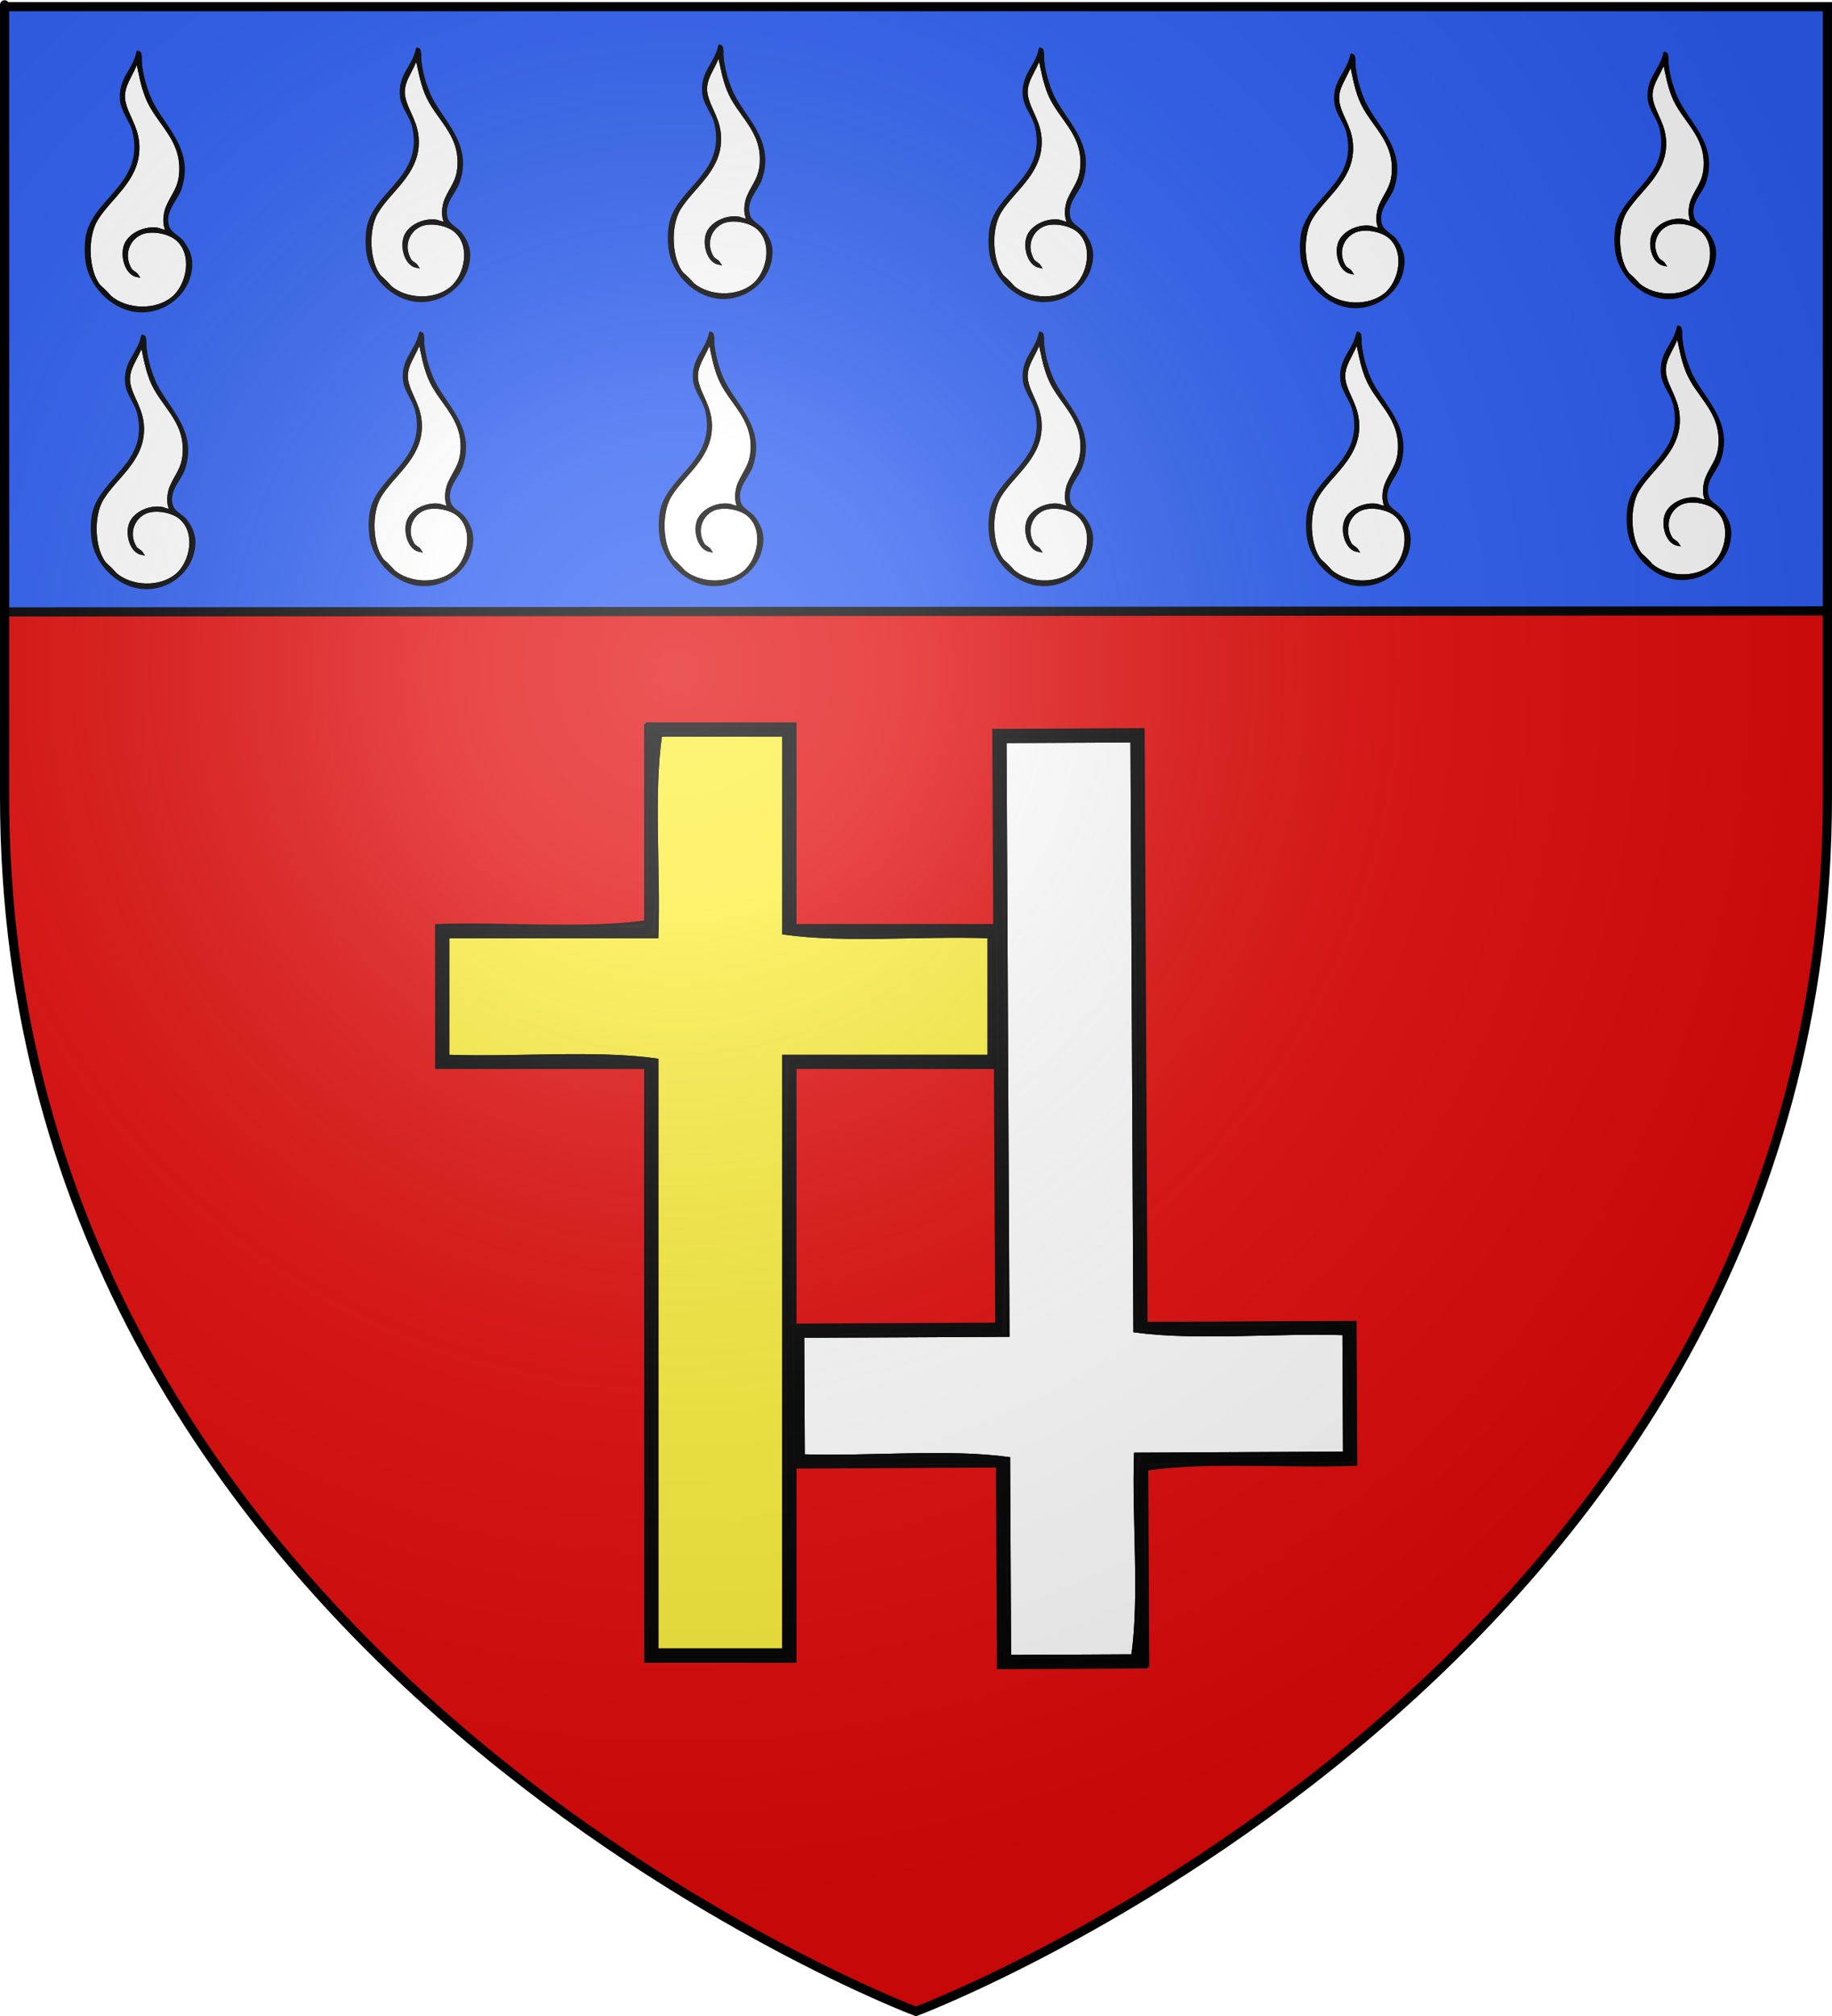 <?xml version="1.0" encoding="UTF-8" standalone="no"?><svg xmlns="http://www.w3.org/2000/svg" xmlns:cc="http://creativecommons.org/ns#" xmlns:dc="http://purl.org/dc/elements/1.1/" xmlns:inkscape="http://www.inkscape.org/namespaces/inkscape" xmlns:rdf="http://www.w3.org/1999/02/22-rdf-syntax-ns#" xmlns:sodipodi="http://sodipodi.sourceforge.net/DTD/sodipodi-0.dtd" xmlns:svg="http://www.w3.org/2000/svg" xmlns:xlink="http://www.w3.org/1999/xlink" height="660" id="svg2" inkscape:export-filename="/Users/olivier/Desktop/Blason Rouge/Blason_Vide_3D.png" inkscape:export-xdpi="144" inkscape:export-ydpi="144" inkscape:output_extension="org.inkscape.output.svg.inkscape" inkscape:version="0.46" sodipodi:docbase="D:\applic_SVG_Heraldique8\Gabarit" sodipodi:docname="blason.svg" sodipodi:version="0.32" version="1.0" width="600">
  <rect width="100%" height="100%" fill="#333333" stroke="none"/>
  <sodipodi:namedview bordercolor="#666666" borderopacity="1.0" gridtolerance="10.0" guidetolerance="10.0" height="660px" id="base" inkscape:current-layer="layer3" inkscape:cx="396.46229" inkscape:cy="478.04383" inkscape:pageopacity="0.0" inkscape:pageshadow="2" inkscape:window-height="712" inkscape:window-width="1024" inkscape:window-x="44" inkscape:window-y="58" inkscape:zoom="0.44547727" objecttolerance="10.0" pagecolor="#ffffff" showgrid="false"/>
  <desc id="desc4">Flag of Canton of Valais (Wallis)</desc>
  <defs id="defs6">
    <inkscape:perspective id="perspective2644" inkscape:persp3d-origin="300 : 220 : 1" inkscape:vp_x="0 : 330 : 1" inkscape:vp_y="0 : 1000 : 0" inkscape:vp_z="600 : 330 : 1" sodipodi:type="inkscape:persp3d"/>
    <linearGradient id="linearGradient2893">
      <stop id="stop2895" offset="0" style="stop-color:white;stop-opacity:0.314;"/>
      <stop id="stop2897" offset="0.19" style="stop-color:white;stop-opacity:0.251;"/>
      <stop id="stop2901" offset="0.6" style="stop-color:#6b6b6b;stop-opacity:0.125;"/>
      <stop id="stop2899" offset="1" style="stop-color:black;stop-opacity:0.125;"/>
    </linearGradient>
    <linearGradient id="linearGradient2885">
      <stop id="stop2887" offset="0" style="stop-color:white;stop-opacity:1;"/>
      <stop id="stop2891" offset="0.229" style="stop-color:white;stop-opacity:1;"/>
      <stop id="stop2889" offset="1" style="stop-color:black;stop-opacity:1;"/>
    </linearGradient>
    <linearGradient id="linearGradient2955">
      <stop id="stop2867" offset="0" style="stop-color:#fd0000;stop-opacity:1;"/>
      <stop id="stop2873" offset="0.5" style="stop-color:#e77275;stop-opacity:0.659;"/>
      <stop id="stop2959" offset="1" style="stop-color:black;stop-opacity:0.323;"/>
    </linearGradient>
    <radialGradient cx="225.524" cy="218.901" fx="225.524" fy="218.901" gradientTransform="matrix(-4.167939e-4,2.183,-1.884,-3.599562e-4,615.597,-289.121)" gradientUnits="userSpaceOnUse" id="radialGradient2961" inkscape:collect="always" r="300" xlink:href="#linearGradient2955"/>
    <polygon id="star" points="0,-1 0.588,0.809 -0.951,-0.309 0.951,-0.309 -0.588,0.809 0,-1 " transform="scale(53,53)"/>
    <clipPath id="clip">
      <path d="M 0,-200 L 0,600 L 300,600 L 300,-200 L 0,-200 z " id="path10"/>
    </clipPath>
    <radialGradient cx="225.524" cy="218.901" fx="225.524" fy="218.901" gradientTransform="matrix(-4.167939e-4,2.183,-1.884,-3.599562e-4,615.597,-289.121)" gradientUnits="userSpaceOnUse" id="radialGradient1911" inkscape:collect="always" r="300" xlink:href="#linearGradient2955"/>
    <radialGradient cx="225.524" cy="218.901" fx="225.524" fy="218.901" gradientTransform="matrix(0,1.749,-1.593,-1.049767e-7,551.788,-191.29)" gradientUnits="userSpaceOnUse" id="radialGradient2865" inkscape:collect="always" r="300" xlink:href="#linearGradient2955"/>
    <radialGradient cx="225.524" cy="218.901" fx="225.524" fy="218.901" gradientTransform="matrix(0,1.386,-1.323,-5.741131e-8,-158.082,-109.541)" gradientUnits="userSpaceOnUse" id="radialGradient2871" inkscape:collect="always" r="300" xlink:href="#linearGradient2955"/>
    <radialGradient cx="221.445" cy="226.331" fx="221.445" fy="226.331" gradientTransform="matrix(1.353,0,0,1.349,-77.629,-85.747)" gradientUnits="userSpaceOnUse" id="radialGradient3163" inkscape:collect="always" r="300" xlink:href="#linearGradient2893"/>
  </defs>
  <g id="layer3" inkscape:groupmode="layer" inkscape:label="Fond écu" style="display:inline"><svg:path d="M 300.000,658.500 C 300.000,658.500 598.500,546.180 598.500,260.728 C 598.500,-24.723 598.500,2.176 598.500,2.176 L 1.500,2.176 L 1.500,260.728 C 1.500,546.180 300.000,658.500 300.000,658.500 z" id="path2855" style="fill:#e20909"/></g>
  <g id="layer4" inkscape:groupmode="layer" inkscape:label="Meubles" sodipodi:insensitive="true" style="fill:#ffffff"><svg:g desc="g7" id="g7" inkscape:label="g7"><svg:path d="M 300.000,658.500 C 300.000,658.500 598.500,546.180 598.500,260.728 C 598.500,-24.723 598.500,2.176 598.500,2.176 L 1.500,2.176 L 1.500,260.728 C 1.500,546.180 300.000,658.500 300.000,658.500 L 680.000,740.000 L -80.000,740.000 L -80.000,-80.000 L 680.000,-80.000 L 680.000,740.000 L 300.000,658.500 z" id="path2638" style="fill:#ffffff"/></svg:g><svg:g desc="Croix latine 7" id="Croix latine 7" inkscape:label="Croix latine 7"><svg:path d="M 326.378,304.238 C 326.378,318.909 326.378,333.579 326.378,348.249 C 304.372,348.249 282.367,348.249 260.362,348.249 C 257.513,410.602 259.951,478.239 259.139,542.629 C 243.654,542.629 228.169,542.629 212.683,542.629 C 212.683,478.243 212.683,413.858 212.683,349.472 C 192.277,346.650 166.658,349.041 144.223,348.249 C 144.223,333.579 144.223,318.909 144.223,304.238 C 166.635,304.238 189.049,304.238 211.461,304.238 C 214.280,284.645 211.894,259.845 212.683,238.223 C 228.169,238.223 243.654,238.223 259.139,238.223 C 259.139,259.005 259.139,279.788 259.139,300.571 C 258.796,302.545 260.294,302.676 260.362,304.238 C 282.367,304.238 304.372,304.238 326.378,304.238 M 216.351,239.445 C 209.921,256.242 217.098,286.648 212.683,305.461 C 190.654,306.252 165.445,303.863 145.445,306.683 C 146.197,319.786 143.900,335.939 146.668,347.026 C 168.674,347.839 193.936,345.399 213.906,348.249 C 214.718,412.231 212.280,479.462 215.128,541.406 C 228.983,541.406 242.839,541.406 256.694,541.406 C 260.357,479.462 255.475,408.970 259.139,347.026 C 280.762,346.237 305.562,348.623 325.155,345.804 C 325.155,332.763 325.155,319.724 325.155,306.683 C 305.562,303.049 277.503,307.880 257.917,304.238 C 257.127,283.023 259.512,258.632 256.694,239.445 C 243.246,239.445 229.799,239.445 216.351,239.445 z" id="" style="fill:#000000;stroke:black;stroke-width:1.0"/><svg:path d="M 256.694,240.668 C 256.694,262.266 256.694,283.863 256.694,305.461 C 276.664,308.311 301.925,305.870 323.932,306.683 C 323.932,319.724 323.932,332.763 323.932,345.804 C 301.520,345.804 279.106,345.804 256.694,345.804 C 256.694,410.597 256.694,475.391 256.694,540.184 C 242.839,540.184 228.983,540.184 215.128,540.184 C 215.128,475.798 215.128,411.413 215.128,347.026 C 194.750,344.177 169.082,346.617 146.668,345.804 C 146.668,332.763 146.668,319.724 146.668,306.683 C 169.488,306.683 192.308,306.683 215.128,306.683 C 215.941,285.084 213.501,260.230 216.351,240.668 C 229.799,240.668 243.246,240.668 256.694,240.668 z" id="" style="fill:#fcef3c;stroke:black;stroke-width:1.0"/><svg:path d="M 211.461,237.000 C 227.761,237.000 244.062,237.000 260.362,237.000 C 260.362,259.005 260.362,281.011 260.362,303.016 C 282.774,303.016 305.188,303.016 327.600,303.016 C 327.600,318.501 327.600,333.986 327.600,349.472 C 305.188,349.472 282.774,349.472 260.362,349.472 C 260.362,414.265 260.362,479.058 260.362,543.852 C 244.062,543.852 227.761,543.852 211.461,543.852 C 211.461,479.058 211.461,414.265 211.461,349.472 C 188.640,349.472 165.821,349.472 143.000,349.472 C 143.000,333.986 143.000,318.501 143.000,303.016 C 165.415,302.203 191.084,304.643 211.461,301.793 C 211.461,280.195 211.461,258.598 211.461,237.000 M 260.362,304.238 C 260.294,302.676 258.796,302.545 259.139,300.571 C 259.139,279.788 259.139,259.005 259.139,238.223 C 243.654,238.223 228.169,238.223 212.683,238.223 C 211.894,259.845 214.280,284.645 211.461,304.238 C 189.049,304.238 166.635,304.238 144.223,304.238 C 144.223,318.909 144.223,333.579 144.223,348.249 C 166.658,349.041 192.277,346.650 212.683,349.472 C 212.683,413.858 212.683,478.243 212.683,542.629 C 228.169,542.629 243.654,542.629 259.139,542.629 C 259.951,478.239 257.513,410.602 260.362,348.249 C 282.367,348.249 304.372,348.249 326.378,348.249 C 326.378,333.579 326.378,318.909 326.378,304.238 C 304.372,304.238 282.367,304.238 260.362,304.238 z" id="" style="fill:#0a0505;stroke:black;stroke-width:1.0"/><svg:path d="M 256.694,239.445 C 259.512,258.632 257.127,283.023 257.917,304.238 C 277.503,307.880 305.562,303.049 325.155,306.683 C 325.155,319.724 325.155,332.763 325.155,345.804 C 305.562,348.623 280.762,346.237 259.139,347.026 C 255.475,408.970 260.357,479.462 256.694,541.406 C 242.839,541.406 228.983,541.406 215.128,541.406 C 212.280,479.462 214.718,412.231 213.906,348.249 C 193.936,345.399 168.674,347.839 146.668,347.026 C 143.900,335.939 146.197,319.786 145.445,306.683 C 165.445,303.863 190.654,306.252 212.683,305.461 C 217.098,286.648 209.921,256.242 216.351,239.445 C 229.799,239.445 243.246,239.445 256.694,239.445 M 216.351,240.668 C 213.501,260.230 215.941,285.084 215.128,306.683 C 192.308,306.683 169.488,306.683 146.668,306.683 C 146.668,319.724 146.668,332.763 146.668,345.804 C 169.082,346.617 194.750,344.177 215.128,347.026 C 215.128,411.413 215.128,475.798 215.128,540.184 C 228.983,540.184 242.839,540.184 256.694,540.184 C 256.694,475.391 256.694,410.597 256.694,345.804 C 279.106,345.804 301.520,345.804 323.932,345.804 C 323.932,332.763 323.932,319.724 323.932,306.683 C 301.925,305.870 276.664,308.311 256.694,305.461 C 256.694,283.863 256.694,262.266 256.694,240.668 C 243.246,240.668 229.799,240.668 216.351,240.668 z" id="" style="fill:#0a0505;stroke:black;stroke-width:1.0"/></svg:g><svg:g desc="Croix latine 7" id="Croix latine 7" inkscape:label="Croix latine 7"><svg:path d="M 260.651,479.064 C 260.578,464.394 260.506,449.724 260.433,435.054 C 282.438,434.945 304.443,434.835 326.448,434.726 C 328.987,372.360 326.214,304.736 326.707,240.343 C 342.192,240.266 357.676,240.189 373.162,240.112 C 373.481,304.498 373.800,368.882 374.119,433.267 C 394.539,435.988 420.146,433.470 442.586,434.151 C 442.658,448.821 442.731,463.491 442.804,478.160 C 420.392,478.272 397.978,478.383 375.566,478.494 C 372.844,498.101 375.354,522.889 374.671,544.515 C 359.186,544.592 343.701,544.668 328.216,544.745 C 328.113,523.963 328.010,503.180 327.907,482.398 C 328.240,480.422 326.741,480.299 326.666,478.736 C 304.661,478.845 282.656,478.955 260.651,479.064 M 370.998,543.311 C 377.344,526.482 370.016,496.112 374.338,477.278 C 396.363,476.377 421.583,478.641 441.569,475.722 C 440.752,462.623 442.969,446.458 440.147,435.385 C 418.136,434.681 392.887,437.247 372.903,434.496 C 371.774,370.519 373.878,303.277 370.723,241.347 C 356.868,241.416 343.012,241.484 329.158,241.553 C 325.802,303.515 331.033,373.982 327.676,435.943 C 306.058,436.840 281.247,434.576 261.667,437.493 C 261.732,450.533 261.797,463.572 261.861,476.613 C 281.473,480.150 309.507,475.180 329.111,478.724 C 330.006,499.936 327.742,524.338 330.655,543.511 C 344.102,543.444 357.550,543.377 370.998,543.311 z" id="" style="fill:#000000;stroke:black;stroke-width:1.0"/><svg:path d="M 330.649,542.288 C 330.542,520.690 330.435,499.094 330.328,477.496 C 310.344,474.745 285.095,477.310 263.084,476.607 C 263.019,463.566 262.955,450.527 262.890,437.487 C 285.302,437.375 307.715,437.264 330.127,437.153 C 329.806,372.361 329.485,307.568 329.164,242.775 C 343.018,242.707 356.874,242.638 370.729,242.569 C 371.048,306.955 371.367,371.339 371.686,435.725 C 392.079,438.473 417.734,435.906 440.153,436.608 C 440.217,449.648 440.282,462.687 440.347,475.728 C 417.526,475.841 394.707,475.954 371.887,476.067 C 371.181,497.670 373.744,522.512 370.991,542.088 C 357.544,542.155 344.096,542.222 330.649,542.288 z" id="" style="fill:#ffffff;stroke:black;stroke-width:1.0"/><svg:path d="M 375.900,545.732 C 359.600,545.812 343.299,545.893 327.000,545.974 C 326.890,523.969 326.781,501.964 326.672,479.959 C 304.260,480.070 281.847,480.181 259.435,480.292 C 259.358,464.807 259.281,449.323 259.204,433.837 C 281.616,433.726 304.030,433.615 326.442,433.504 C 326.121,368.711 325.799,303.919 325.478,239.126 C 341.778,239.045 358.079,238.964 374.378,238.884 C 374.699,303.676 375.021,368.469 375.342,433.261 C 398.162,433.148 420.982,433.035 443.802,432.922 C 443.879,448.407 443.955,463.892 444.032,479.377 C 421.622,480.301 395.941,477.988 375.578,480.939 C 375.685,502.537 375.793,524.134 375.900,545.732 M 326.666,478.736 C 326.741,480.299 328.240,480.422 327.907,482.398 C 328.010,503.180 328.113,523.963 328.216,544.745 C 343.701,544.668 359.186,544.592 374.671,544.515 C 375.354,522.889 372.844,498.101 375.566,478.494 C 397.978,478.383 420.392,478.272 442.804,478.160 C 442.731,463.491 442.658,448.821 442.586,434.151 C 420.146,433.470 394.539,435.988 374.119,433.267 C 373.800,368.882 373.481,304.498 373.162,240.112 C 357.676,240.189 342.192,240.266 326.707,240.343 C 326.214,304.736 328.987,372.360 326.448,434.726 C 304.443,434.835 282.438,434.945 260.433,435.054 C 260.506,449.724 260.578,464.394 260.651,479.064 C 282.656,478.955 304.661,478.845 326.666,478.736 z" id="" style="fill:#0a0505;stroke:black;stroke-width:1.0"/><svg:path d="M 330.655,543.511 C 327.742,524.338 330.006,499.936 329.111,478.724 C 309.507,475.180 281.473,480.150 261.861,476.613 C 261.797,463.572 261.732,450.533 261.667,437.493 C 281.247,434.576 306.058,436.840 327.676,435.943 C 331.033,373.982 325.802,303.515 329.158,241.553 C 343.012,241.484 356.868,241.416 370.723,241.347 C 373.878,303.277 371.774,370.519 372.903,434.496 C 392.887,437.247 418.136,434.681 440.147,435.385 C 442.969,446.458 440.752,462.623 441.569,475.722 C 421.583,478.641 396.363,476.377 374.338,477.278 C 370.016,496.112 377.344,526.482 370.998,543.311 C 357.550,543.377 344.102,543.444 330.655,543.511 M 370.991,542.088 C 373.744,522.512 371.181,497.670 371.887,476.067 C 394.707,475.954 417.526,475.841 440.347,475.728 C 440.282,462.687 440.217,449.648 440.153,436.608 C 417.734,435.906 392.079,438.473 371.686,435.725 C 371.367,371.339 371.048,306.955 370.729,242.569 C 356.874,242.638 343.018,242.707 329.164,242.775 C 329.485,307.568 329.806,372.361 330.127,437.153 C 307.715,437.264 285.302,437.375 262.890,437.487 C 262.955,450.527 263.019,463.566 263.084,476.607 C 285.095,477.310 310.344,474.745 330.328,477.496 C 330.435,499.094 330.542,520.690 330.649,542.288 C 344.096,542.222 357.544,542.155 370.991,542.088 z" id="" style="fill:#0a0505;stroke:black;stroke-width:1.0"/></svg:g><svg:g desc="Fourrure" id="Fourrure" inkscape:label="Fourrure"><svg:path d="M 1.500,611.000 L 13.500,605.000 L 25.500,557.000 L 37.500,551.000 L 49.500,557.000 L 61.500,605.000 L 73.500,611.000 L 61.500,617.000 L 49.500,665.000 L 37.500,671.000 L 25.500,665.000 L 13.500,617.000 L 1.500,611.000 z" id="" style="fill:#2b5df2;stroke:black;stroke-width:3.0"/></svg:g><svg:g desc="Fourrure" id="Fourrure" inkscape:label="Fourrure"><svg:path d="M 74.500,611.000 L 86.500,605.000 L 98.500,557.000 L 110.500,551.000 L 122.500,557.000 L 134.500,605.000 L 146.500,611.000 L 134.500,617.000 L 122.500,665.000 L 110.500,671.000 L 98.500,665.000 L 86.500,617.000 L 74.500,611.000 z" id="" style="fill:#2b5df2;stroke:black;stroke-width:3.0"/></svg:g><svg:g desc="Fourrure" id="Fourrure" inkscape:label="Fourrure"><svg:path d="M 439.500,611.000 L 451.500,605.000 L 463.500,557.000 L 475.500,551.000 L 487.500,557.000 L 499.500,605.000 L 511.500,611.000 L 499.500,617.000 L 487.500,665.000 L 475.500,671.000 L 463.500,665.000 L 451.500,617.000 L 439.500,611.000 z" id="" style="fill:#2b5df2;stroke:black;stroke-width:3.0"/></svg:g><svg:g desc="Fourrure" id="Fourrure" inkscape:label="Fourrure"><svg:path d="M 512.500,611.000 L 524.500,605.000 L 536.500,557.000 L 548.500,551.000 L 560.500,557.000 L 572.500,605.000 L 584.500,611.000 L 572.500,617.000 L 560.500,665.000 L 548.500,671.000 L 536.500,665.000 L 524.500,617.000 L 512.500,611.000 z" id="" style="fill:#2b5df2;stroke:black;stroke-width:3.0"/></svg:g><svg:g desc="Fourrure" id="Fourrure" inkscape:label="Fourrure"><svg:path d="M 1.500,733.000 L 13.500,727.000 L 25.500,679.000 L 37.500,673.000 L 49.500,679.000 L 61.500,727.000 L 73.500,733.000 L 61.500,739.000 L 49.500,787.000 L 37.500,793.000 L 25.500,787.000 L 13.500,739.000 L 1.500,733.000 z" id="" style="fill:#2b5df2;stroke:black;stroke-width:3.0"/></svg:g><svg:g desc="Fourrure" id="Fourrure" inkscape:label="Fourrure"><svg:path d="M 74.500,733.000 L 86.500,727.000 L 98.500,679.000 L 110.500,673.000 L 122.500,679.000 L 134.500,727.000 L 146.500,733.000 L 134.500,739.000 L 122.500,787.000 L 110.500,793.000 L 98.500,787.000 L 86.500,739.000 L 74.500,733.000 z" id="" style="fill:#2b5df2;stroke:black;stroke-width:3.0"/></svg:g><svg:g desc="Fourrure" id="Fourrure" inkscape:label="Fourrure"><svg:path d="M 147.500,733.000 L 159.500,727.000 L 171.500,679.000 L 183.500,673.000 L 195.500,679.000 L 207.500,727.000 L 219.500,733.000 L 207.500,739.000 L 195.500,787.000 L 183.500,793.000 L 171.500,787.000 L 159.500,739.000 L 147.500,733.000 z" id="" style="fill:#2b5df2;stroke:black;stroke-width:3.0"/></svg:g><svg:g desc="Fourrure" id="Fourrure" inkscape:label="Fourrure"><svg:path d="M 220.500,733.000 L 232.500,727.000 L 244.500,679.000 L 256.500,673.000 L 268.500,679.000 L 280.500,727.000 L 292.500,733.000 L 280.500,739.000 L 268.500,787.000 L 256.500,793.000 L 244.500,787.000 L 232.500,739.000 L 220.500,733.000 z" id="" style="fill:#2b5df2;stroke:black;stroke-width:3.0"/></svg:g><svg:g desc="Fourrure" id="Fourrure" inkscape:label="Fourrure"><svg:path d="M 293.500,733.000 L 305.500,727.000 L 317.500,679.000 L 329.500,673.000 L 341.500,679.000 L 353.500,727.000 L 365.500,733.000 L 353.500,739.000 L 341.500,787.000 L 329.500,793.000 L 317.500,787.000 L 305.500,739.000 L 293.500,733.000 z" id="" style="fill:#2b5df2;stroke:black;stroke-width:3.0"/></svg:g><svg:g desc="Fourrure" id="Fourrure" inkscape:label="Fourrure"><svg:path d="M 366.500,733.000 L 378.500,727.000 L 390.500,679.000 L 402.500,673.000 L 414.500,679.000 L 426.500,727.000 L 438.500,733.000 L 426.500,739.000 L 414.500,787.000 L 402.500,793.000 L 390.500,787.000 L 378.500,739.000 L 366.500,733.000 z" id="" style="fill:#2b5df2;stroke:black;stroke-width:3.0"/></svg:g><svg:g desc="Fourrure" id="Fourrure" inkscape:label="Fourrure"><svg:path d="M 439.500,733.000 L 451.500,727.000 L 463.500,679.000 L 475.500,673.000 L 487.500,679.000 L 499.500,727.000 L 511.500,733.000 L 499.500,739.000 L 487.500,787.000 L 475.500,793.000 L 463.500,787.000 L 451.500,739.000 L 439.500,733.000 z" id="" style="fill:#2b5df2;stroke:black;stroke-width:3.0"/></svg:g><svg:g desc="Fourrure" id="Fourrure" inkscape:label="Fourrure"><svg:path d="M 512.500,733.000 L 524.500,727.000 L 536.500,679.000 L 548.500,673.000 L 560.500,679.000 L 572.500,727.000 L 584.500,733.000 L 572.500,739.000 L 560.500,787.000 L 548.500,793.000 L 536.500,787.000 L 524.500,739.000 L 512.500,733.000 z" id="" style="fill:#2b5df2;stroke:black;stroke-width:3.0"/></svg:g><svg:g desc="Fourrure" id="Fourrure" inkscape:label="Fourrure"><svg:path d="M 1.500,855.000 L 13.500,849.000 L 25.500,801.000 L 37.500,795.000 L 49.500,801.000 L 61.500,849.000 L 73.500,855.000 L 61.500,861.000 L 49.500,909.000 L 37.500,915.000 L 25.500,909.000 L 13.500,861.000 L 1.500,855.000 z" id="" style="fill:#2b5df2;stroke:black;stroke-width:3.0"/></svg:g><svg:g desc="Fourrure" id="Fourrure" inkscape:label="Fourrure"><svg:path d="M 74.500,855.000 L 86.500,849.000 L 98.500,801.000 L 110.500,795.000 L 122.500,801.000 L 134.500,849.000 L 146.500,855.000 L 134.500,861.000 L 122.500,909.000 L 110.500,915.000 L 98.500,909.000 L 86.500,861.000 L 74.500,855.000 z" id="" style="fill:#2b5df2;stroke:black;stroke-width:3.0"/></svg:g><svg:g desc="Fourrure" id="Fourrure" inkscape:label="Fourrure"><svg:path d="M 147.500,855.000 L 159.500,849.000 L 171.500,801.000 L 183.500,795.000 L 195.500,801.000 L 207.500,849.000 L 219.500,855.000 L 207.500,861.000 L 195.500,909.000 L 183.500,915.000 L 171.500,909.000 L 159.500,861.000 L 147.500,855.000 z" id="" style="fill:#2b5df2;stroke:black;stroke-width:3.0"/></svg:g><svg:g desc="Fourrure" id="Fourrure" inkscape:label="Fourrure"><svg:path d="M 220.500,855.000 L 232.500,849.000 L 244.500,801.000 L 256.500,795.000 L 268.500,801.000 L 280.500,849.000 L 292.500,855.000 L 280.500,861.000 L 268.500,909.000 L 256.500,915.000 L 244.500,909.000 L 232.500,861.000 L 220.500,855.000 z" id="" style="fill:#2b5df2;stroke:black;stroke-width:3.0"/></svg:g><svg:g desc="Fourrure" id="Fourrure" inkscape:label="Fourrure"><svg:path d="M 293.500,855.000 L 305.500,849.000 L 317.500,801.000 L 329.500,795.000 L 341.500,801.000 L 353.500,849.000 L 365.500,855.000 L 353.500,861.000 L 341.500,909.000 L 329.500,915.000 L 317.500,909.000 L 305.500,861.000 L 293.500,855.000 z" id="" style="fill:#2b5df2;stroke:black;stroke-width:3.0"/></svg:g><svg:g desc="Fourrure" id="Fourrure" inkscape:label="Fourrure"><svg:path d="M 366.500,855.000 L 378.500,849.000 L 390.500,801.000 L 402.500,795.000 L 414.500,801.000 L 426.500,849.000 L 438.500,855.000 L 426.500,861.000 L 414.500,909.000 L 402.500,915.000 L 390.500,909.000 L 378.500,861.000 L 366.500,855.000 z" id="" style="fill:#2b5df2;stroke:black;stroke-width:3.0"/></svg:g><svg:g desc="Fourrure" id="Fourrure" inkscape:label="Fourrure"><svg:path d="M 439.500,855.000 L 451.500,849.000 L 463.500,801.000 L 475.500,795.000 L 487.500,801.000 L 499.500,849.000 L 511.500,855.000 L 499.500,861.000 L 487.500,909.000 L 475.500,915.000 L 463.500,909.000 L 451.500,861.000 L 439.500,855.000 z" id="" style="fill:#2b5df2;stroke:black;stroke-width:3.0"/></svg:g><svg:g desc="Fourrure" id="Fourrure" inkscape:label="Fourrure"><svg:path d="M 1.500,611.000 L 13.500,605.000 L 25.500,557.000 L 37.500,551.000 L 49.500,557.000 L 61.500,605.000 L 73.500,611.000 L 61.500,617.000 L 49.500,665.000 L 37.500,671.000 L 25.500,665.000 L 13.500,617.000 L 1.500,611.000 z" id="" style="fill:#2b5df2;stroke:black;stroke-width:3.0"/></svg:g><svg:g desc="Fourrure" id="Fourrure" inkscape:label="Fourrure"><svg:path d="M 74.500,611.000 L 86.500,605.000 L 98.500,557.000 L 110.500,551.000 L 122.500,557.000 L 134.500,605.000 L 146.500,611.000 L 134.500,617.000 L 122.500,665.000 L 110.500,671.000 L 98.500,665.000 L 86.500,617.000 L 74.500,611.000 z" id="" style="fill:#2b5df2;stroke:black;stroke-width:3.0"/></svg:g><svg:g desc="Fourrure" id="Fourrure" inkscape:label="Fourrure"><svg:path d="M 439.500,611.000 L 451.500,605.000 L 463.500,557.000 L 475.500,551.000 L 487.500,557.000 L 499.500,605.000 L 511.500,611.000 L 499.500,617.000 L 487.500,665.000 L 475.500,671.000 L 463.500,665.000 L 451.500,617.000 L 439.500,611.000 z" id="" style="fill:#2b5df2;stroke:black;stroke-width:3.0"/></svg:g><svg:g desc="Fourrure" id="Fourrure" inkscape:label="Fourrure"><svg:path d="M 512.500,611.000 L 524.500,605.000 L 536.500,557.000 L 548.500,551.000 L 560.500,557.000 L 572.500,605.000 L 584.500,611.000 L 572.500,617.000 L 560.500,665.000 L 548.500,671.000 L 536.500,665.000 L 524.500,617.000 L 512.500,611.000 z" id="" style="fill:#2b5df2;stroke:black;stroke-width:3.0"/></svg:g><svg:g desc="Fourrure" id="Fourrure" inkscape:label="Fourrure"><svg:path d="M 1.500,733.000 L 13.500,727.000 L 25.500,679.000 L 37.500,673.000 L 49.500,679.000 L 61.500,727.000 L 73.500,733.000 L 61.500,739.000 L 49.500,787.000 L 37.500,793.000 L 25.500,787.000 L 13.500,739.000 L 1.500,733.000 z" id="" style="fill:#2b5df2;stroke:black;stroke-width:3.0"/></svg:g><svg:g desc="Fourrure" id="Fourrure" inkscape:label="Fourrure"><svg:path d="M 74.500,733.000 L 86.500,727.000 L 98.500,679.000 L 110.500,673.000 L 122.500,679.000 L 134.500,727.000 L 146.500,733.000 L 134.500,739.000 L 122.500,787.000 L 110.500,793.000 L 98.500,787.000 L 86.500,739.000 L 74.500,733.000 z" id="" style="fill:#2b5df2;stroke:black;stroke-width:3.0"/></svg:g><svg:g desc="Fourrure" id="Fourrure" inkscape:label="Fourrure"><svg:path d="M 147.500,733.000 L 159.500,727.000 L 171.500,679.000 L 183.500,673.000 L 195.500,679.000 L 207.500,727.000 L 219.500,733.000 L 207.500,739.000 L 195.500,787.000 L 183.500,793.000 L 171.500,787.000 L 159.500,739.000 L 147.500,733.000 z" id="" style="fill:#2b5df2;stroke:black;stroke-width:3.0"/></svg:g><svg:g desc="Fourrure" id="Fourrure" inkscape:label="Fourrure"><svg:path d="M 220.500,733.000 L 232.500,727.000 L 244.500,679.000 L 256.500,673.000 L 268.500,679.000 L 280.500,727.000 L 292.500,733.000 L 280.500,739.000 L 268.500,787.000 L 256.500,793.000 L 244.500,787.000 L 232.500,739.000 L 220.500,733.000 z" id="" style="fill:#2b5df2;stroke:black;stroke-width:3.0"/></svg:g><svg:g desc="Fourrure" id="Fourrure" inkscape:label="Fourrure"><svg:path d="M 293.500,733.000 L 305.500,727.000 L 317.500,679.000 L 329.500,673.000 L 341.500,679.000 L 353.500,727.000 L 365.500,733.000 L 353.500,739.000 L 341.500,787.000 L 329.500,793.000 L 317.500,787.000 L 305.500,739.000 L 293.500,733.000 z" id="" style="fill:#2b5df2;stroke:black;stroke-width:3.0"/></svg:g><svg:g desc="Fourrure" id="Fourrure" inkscape:label="Fourrure"><svg:path d="M 366.500,733.000 L 378.500,727.000 L 390.500,679.000 L 402.500,673.000 L 414.500,679.000 L 426.500,727.000 L 438.500,733.000 L 426.500,739.000 L 414.500,787.000 L 402.500,793.000 L 390.500,787.000 L 378.500,739.000 L 366.500,733.000 z" id="" style="fill:#2b5df2;stroke:black;stroke-width:3.0"/></svg:g><svg:g desc="Fourrure" id="Fourrure" inkscape:label="Fourrure"><svg:path d="M 439.500,733.000 L 451.500,727.000 L 463.500,679.000 L 475.500,673.000 L 487.500,679.000 L 499.500,727.000 L 511.500,733.000 L 499.500,739.000 L 487.500,787.000 L 475.500,793.000 L 463.500,787.000 L 451.500,739.000 L 439.500,733.000 z" id="" style="fill:#2b5df2;stroke:black;stroke-width:3.0"/></svg:g><svg:g desc="Fourrure" id="Fourrure" inkscape:label="Fourrure"><svg:path d="M 512.500,733.000 L 524.500,727.000 L 536.500,679.000 L 548.500,673.000 L 560.500,679.000 L 572.500,727.000 L 584.500,733.000 L 572.500,739.000 L 560.500,787.000 L 548.500,793.000 L 536.500,787.000 L 524.500,739.000 L 512.500,733.000 z" id="" style="fill:#2b5df2;stroke:black;stroke-width:3.0"/></svg:g><svg:g desc="Fourrure" id="Fourrure" inkscape:label="Fourrure"><svg:path d="M 1.500,855.000 L 13.500,849.000 L 25.500,801.000 L 37.500,795.000 L 49.500,801.000 L 61.500,849.000 L 73.500,855.000 L 61.500,861.000 L 49.500,909.000 L 37.500,915.000 L 25.500,909.000 L 13.500,861.000 L 1.500,855.000 z" id="" style="fill:#2b5df2;stroke:black;stroke-width:3.0"/></svg:g><svg:g desc="Fourrure" id="Fourrure" inkscape:label="Fourrure"><svg:path d="M 74.500,855.000 L 86.500,849.000 L 98.500,801.000 L 110.500,795.000 L 122.500,801.000 L 134.500,849.000 L 146.500,855.000 L 134.500,861.000 L 122.500,909.000 L 110.500,915.000 L 98.500,909.000 L 86.500,861.000 L 74.500,855.000 z" id="" style="fill:#2b5df2;stroke:black;stroke-width:3.0"/></svg:g><svg:g desc="Fourrure" id="Fourrure" inkscape:label="Fourrure"><svg:path d="M 147.500,855.000 L 159.500,849.000 L 171.500,801.000 L 183.500,795.000 L 195.500,801.000 L 207.500,849.000 L 219.500,855.000 L 207.500,861.000 L 195.500,909.000 L 183.500,915.000 L 171.500,909.000 L 159.500,861.000 L 147.500,855.000 z" id="" style="fill:#2b5df2;stroke:black;stroke-width:3.0"/></svg:g><svg:g desc="Fourrure" id="Fourrure" inkscape:label="Fourrure"><svg:path d="M 220.500,855.000 L 232.500,849.000 L 244.500,801.000 L 256.500,795.000 L 268.500,801.000 L 280.500,849.000 L 292.500,855.000 L 280.500,861.000 L 268.500,909.000 L 256.500,915.000 L 244.500,909.000 L 232.500,861.000 L 220.500,855.000 z" id="" style="fill:#2b5df2;stroke:black;stroke-width:3.0"/></svg:g><svg:g desc="Fourrure" id="Fourrure" inkscape:label="Fourrure"><svg:path d="M 293.500,855.000 L 305.500,849.000 L 317.500,801.000 L 329.500,795.000 L 341.500,801.000 L 353.500,849.000 L 365.500,855.000 L 353.500,861.000 L 341.500,909.000 L 329.500,915.000 L 317.500,909.000 L 305.500,861.000 L 293.500,855.000 z" id="" style="fill:#2b5df2;stroke:black;stroke-width:3.0"/></svg:g><svg:g desc="Fourrure" id="Fourrure" inkscape:label="Fourrure"><svg:path d="M 366.500,855.000 L 378.500,849.000 L 390.500,801.000 L 402.500,795.000 L 414.500,801.000 L 426.500,849.000 L 438.500,855.000 L 426.500,861.000 L 414.500,909.000 L 402.500,915.000 L 390.500,909.000 L 378.500,861.000 L 366.500,855.000 z" id="" style="fill:#2b5df2;stroke:black;stroke-width:3.0"/></svg:g><svg:g desc="Fourrure" id="Fourrure" inkscape:label="Fourrure"><svg:path d="M 439.500,855.000 L 451.500,849.000 L 463.500,801.000 L 475.500,795.000 L 487.500,801.000 L 499.500,849.000 L 511.500,855.000 L 499.500,861.000 L 487.500,909.000 L 475.500,915.000 L 463.500,909.000 L 451.500,861.000 L 439.500,855.000 z" id="" style="fill:#2b5df2;stroke:black;stroke-width:3.0"/></svg:g><svg:g desc="Polygone" id="Polygone" inkscape:label="Polygone"><svg:path d="M 636.000,206.000 L 636.000,206.000 L 598.000,212.000 L 719.000,246.000 L 695.000,265.000 z" id="" style="fill:#2b5df2;stroke:black;stroke-width:3.0"/></svg:g><svg:g desc="chef" id="chef" inkscape:label="chef"><svg:path d="M 1.000,1.000 L 1.000,200.333 L 599.000,200.000 L 599.000,1.000 L 1.000,1.000 z" id="" style="fill:#2b5df2;stroke:black;stroke-width:3.0"/></svg:g><svg:g desc="Fourrure" id="Fourrure" inkscape:label="Fourrure"><svg:path d="M 1.500,611.000 L 13.500,605.000 L 25.500,557.000 L 37.500,551.000 L 49.500,557.000 L 61.500,605.000 L 73.500,611.000 L 61.500,617.000 L 49.500,665.000 L 37.500,671.000 L 25.500,665.000 L 13.500,617.000 L 1.500,611.000 z" id="" style="fill:#2b5df2;stroke:black;stroke-width:3.0"/></svg:g><svg:g desc="Fourrure" id="Fourrure" inkscape:label="Fourrure"><svg:path d="M 74.500,611.000 L 86.500,605.000 L 98.500,557.000 L 110.500,551.000 L 122.500,557.000 L 134.500,605.000 L 146.500,611.000 L 134.500,617.000 L 122.500,665.000 L 110.500,671.000 L 98.500,665.000 L 86.500,617.000 L 74.500,611.000 z" id="" style="fill:#2b5df2;stroke:black;stroke-width:3.0"/></svg:g><svg:g desc="Fourrure" id="Fourrure" inkscape:label="Fourrure"><svg:path d="M 439.500,611.000 L 451.500,605.000 L 463.500,557.000 L 475.500,551.000 L 487.500,557.000 L 499.500,605.000 L 511.500,611.000 L 499.500,617.000 L 487.500,665.000 L 475.500,671.000 L 463.500,665.000 L 451.500,617.000 L 439.500,611.000 z" id="" style="fill:#2b5df2;stroke:black;stroke-width:3.0"/></svg:g><svg:g desc="Fourrure" id="Fourrure" inkscape:label="Fourrure"><svg:path d="M 512.500,611.000 L 524.500,605.000 L 536.500,557.000 L 548.500,551.000 L 560.500,557.000 L 572.500,605.000 L 584.500,611.000 L 572.500,617.000 L 560.500,665.000 L 548.500,671.000 L 536.500,665.000 L 524.500,617.000 L 512.500,611.000 z" id="" style="fill:#2b5df2;stroke:black;stroke-width:3.0"/></svg:g><svg:g desc="Fourrure" id="Fourrure" inkscape:label="Fourrure"><svg:path d="M 1.500,733.000 L 13.500,727.000 L 25.500,679.000 L 37.500,673.000 L 49.500,679.000 L 61.500,727.000 L 73.500,733.000 L 61.500,739.000 L 49.500,787.000 L 37.500,793.000 L 25.500,787.000 L 13.500,739.000 L 1.500,733.000 z" id="" style="fill:#2b5df2;stroke:black;stroke-width:3.0"/></svg:g><svg:g desc="Fourrure" id="Fourrure" inkscape:label="Fourrure"><svg:path d="M 74.500,733.000 L 86.500,727.000 L 98.500,679.000 L 110.500,673.000 L 122.500,679.000 L 134.500,727.000 L 146.500,733.000 L 134.500,739.000 L 122.500,787.000 L 110.500,793.000 L 98.500,787.000 L 86.500,739.000 L 74.500,733.000 z" id="" style="fill:#2b5df2;stroke:black;stroke-width:3.0"/></svg:g><svg:g desc="Fourrure" id="Fourrure" inkscape:label="Fourrure"><svg:path d="M 147.500,733.000 L 159.500,727.000 L 171.500,679.000 L 183.500,673.000 L 195.500,679.000 L 207.500,727.000 L 219.500,733.000 L 207.500,739.000 L 195.500,787.000 L 183.500,793.000 L 171.500,787.000 L 159.500,739.000 L 147.500,733.000 z" id="" style="fill:#2b5df2;stroke:black;stroke-width:3.0"/></svg:g><svg:g desc="Fourrure" id="Fourrure" inkscape:label="Fourrure"><svg:path d="M 220.500,733.000 L 232.500,727.000 L 244.500,679.000 L 256.500,673.000 L 268.500,679.000 L 280.500,727.000 L 292.500,733.000 L 280.500,739.000 L 268.500,787.000 L 256.500,793.000 L 244.500,787.000 L 232.500,739.000 L 220.500,733.000 z" id="" style="fill:#2b5df2;stroke:black;stroke-width:3.0"/></svg:g><svg:g desc="Fourrure" id="Fourrure" inkscape:label="Fourrure"><svg:path d="M 293.500,733.000 L 305.500,727.000 L 317.500,679.000 L 329.500,673.000 L 341.500,679.000 L 353.500,727.000 L 365.500,733.000 L 353.500,739.000 L 341.500,787.000 L 329.500,793.000 L 317.500,787.000 L 305.500,739.000 L 293.500,733.000 z" id="" style="fill:#2b5df2;stroke:black;stroke-width:3.0"/></svg:g><svg:g desc="Fourrure" id="Fourrure" inkscape:label="Fourrure"><svg:path d="M 366.500,733.000 L 378.500,727.000 L 390.500,679.000 L 402.500,673.000 L 414.500,679.000 L 426.500,727.000 L 438.500,733.000 L 426.500,739.000 L 414.500,787.000 L 402.500,793.000 L 390.500,787.000 L 378.500,739.000 L 366.500,733.000 z" id="" style="fill:#2b5df2;stroke:black;stroke-width:3.0"/></svg:g><svg:g desc="Fourrure" id="Fourrure" inkscape:label="Fourrure"><svg:path d="M 439.500,733.000 L 451.500,727.000 L 463.500,679.000 L 475.500,673.000 L 487.500,679.000 L 499.500,727.000 L 511.500,733.000 L 499.500,739.000 L 487.500,787.000 L 475.500,793.000 L 463.500,787.000 L 451.500,739.000 L 439.500,733.000 z" id="" style="fill:#2b5df2;stroke:black;stroke-width:3.0"/></svg:g><svg:g desc="Fourrure" id="Fourrure" inkscape:label="Fourrure"><svg:path d="M 512.500,733.000 L 524.500,727.000 L 536.500,679.000 L 548.500,673.000 L 560.500,679.000 L 572.500,727.000 L 584.500,733.000 L 572.500,739.000 L 560.500,787.000 L 548.500,793.000 L 536.500,787.000 L 524.500,739.000 L 512.500,733.000 z" id="" style="fill:#2b5df2;stroke:black;stroke-width:3.0"/></svg:g><svg:g desc="Fourrure" id="Fourrure" inkscape:label="Fourrure"><svg:path d="M 1.500,855.000 L 13.500,849.000 L 25.500,801.000 L 37.500,795.000 L 49.500,801.000 L 61.500,849.000 L 73.500,855.000 L 61.500,861.000 L 49.500,909.000 L 37.500,915.000 L 25.500,909.000 L 13.500,861.000 L 1.500,855.000 z" id="" style="fill:#2b5df2;stroke:black;stroke-width:3.0"/></svg:g><svg:g desc="Fourrure" id="Fourrure" inkscape:label="Fourrure"><svg:path d="M 74.500,855.000 L 86.500,849.000 L 98.500,801.000 L 110.500,795.000 L 122.500,801.000 L 134.500,849.000 L 146.500,855.000 L 134.500,861.000 L 122.500,909.000 L 110.500,915.000 L 98.500,909.000 L 86.500,861.000 L 74.500,855.000 z" id="" style="fill:#2b5df2;stroke:black;stroke-width:3.0"/></svg:g><svg:g desc="Fourrure" id="Fourrure" inkscape:label="Fourrure"><svg:path d="M 147.500,855.000 L 159.500,849.000 L 171.500,801.000 L 183.500,795.000 L 195.500,801.000 L 207.500,849.000 L 219.500,855.000 L 207.500,861.000 L 195.500,909.000 L 183.500,915.000 L 171.500,909.000 L 159.500,861.000 L 147.500,855.000 z" id="" style="fill:#2b5df2;stroke:black;stroke-width:3.0"/></svg:g><svg:g desc="Fourrure" id="Fourrure" inkscape:label="Fourrure"><svg:path d="M 220.500,855.000 L 232.500,849.000 L 244.500,801.000 L 256.500,795.000 L 268.500,801.000 L 280.500,849.000 L 292.500,855.000 L 280.500,861.000 L 268.500,909.000 L 256.500,915.000 L 244.500,909.000 L 232.500,861.000 L 220.500,855.000 z" id="" style="fill:#2b5df2;stroke:black;stroke-width:3.0"/></svg:g><svg:g desc="Fourrure" id="Fourrure" inkscape:label="Fourrure"><svg:path d="M 293.500,855.000 L 305.500,849.000 L 317.500,801.000 L 329.500,795.000 L 341.500,801.000 L 353.500,849.000 L 365.500,855.000 L 353.500,861.000 L 341.500,909.000 L 329.500,915.000 L 317.500,909.000 L 305.500,861.000 L 293.500,855.000 z" id="" style="fill:#2b5df2;stroke:black;stroke-width:3.0"/></svg:g><svg:g desc="Fourrure" id="Fourrure" inkscape:label="Fourrure"><svg:path d="M 366.500,855.000 L 378.500,849.000 L 390.500,801.000 L 402.500,795.000 L 414.500,801.000 L 426.500,849.000 L 438.500,855.000 L 426.500,861.000 L 414.500,909.000 L 402.500,915.000 L 390.500,909.000 L 378.500,861.000 L 366.500,855.000 z" id="" style="fill:#2b5df2;stroke:black;stroke-width:3.0"/></svg:g><svg:g desc="Fourrure" id="Fourrure" inkscape:label="Fourrure"><svg:path d="M 439.500,855.000 L 451.500,849.000 L 463.500,801.000 L 475.500,795.000 L 487.500,801.000 L 499.500,849.000 L 511.500,855.000 L 499.500,861.000 L 487.500,909.000 L 475.500,915.000 L 463.500,909.000 L 451.500,861.000 L 439.500,855.000 z" id="" style="fill:#2b5df2;stroke:black;stroke-width:3.0"/></svg:g><svg:g desc="g7" id="g7" inkscape:label="g7"><svg:path d="M 300.000,658.500 C 300.000,658.500 598.500,546.180 598.500,260.728 C 598.500,-24.723 598.500,2.176 598.500,2.176 L 1.500,2.176 L 1.500,260.728 C 1.500,546.180 300.000,658.500 300.000,658.500 L 680.000,740.000 L -80.000,740.000 L -80.000,-80.000 L 680.000,-80.000 L 680.000,740.000 L 300.000,658.500 z" id="" style="fill:#ffffff"/></svg:g><svg:g desc="goutte" id="goutte" inkscape:label="goutte"><svg:path d="M 124.434,90.613 C 120.527,86.067 120.000,74.982 123.431,69.352 C 127.789,62.203 136.328,57.052 136.669,47.089 C 136.899,40.369 133.225,36.675 132.256,31.845 C 131.234,26.754 135.013,23.298 136.468,18.407 C 137.442,23.042 138.041,26.537 139.477,30.241 C 142.757,38.700 151.044,43.380 150.308,54.510 C 149.976,59.529 147.746,61.457 146.096,65.341 C 145.178,67.502 144.804,71.010 146.096,72.963 C 144.744,73.321 143.787,72.486 142.485,72.361 C 138.284,71.958 133.745,74.401 132.657,77.777 C 131.555,81.198 133.063,86.528 136.468,87.203 C 135.921,86.319 134.806,86.105 134.262,85.198 C 131.508,80.601 133.571,75.588 137.471,73.765 C 140.750,72.232 146.264,73.271 148.904,75.370 C 154.799,80.055 152.792,90.339 147.700,94.424 C 142.217,98.824 133.057,98.414 127.844,94.023 C 126.791,92.803 125.654,91.666 124.434,90.613 z" id="" style="fill:#ffffff;stroke:black;stroke-width:1.0"/><svg:path d="M 136.869,16.000 C 137.789,17.063 137.354,18.535 137.471,19.610 C 137.896,23.530 138.909,27.088 140.279,30.441 C 143.946,39.415 154.479,46.617 150.107,59.524 C 148.883,63.139 144.814,66.349 146.096,71.358 C 146.745,73.894 149.529,74.690 150.910,76.573 C 152.090,78.183 153.520,80.556 153.517,83.392 C 153.506,92.719 144.714,99.569 135.666,98.235 C 128.234,97.139 121.307,90.098 120.422,82.189 C 120.068,79.020 120.220,75.796 120.824,73.564 C 123.806,62.538 139.142,57.580 135.465,41.473 C 134.621,37.774 131.771,35.069 131.454,31.244 C 130.896,24.500 135.423,21.981 136.669,16.201 C 136.632,16.030 136.747,16.011 136.869,16.000 M 131.654,31.244 C 131.969,35.043 134.796,37.660 135.666,41.473 C 139.349,57.611 123.857,62.527 121.024,73.564 C 120.514,75.553 120.242,79.391 120.623,82.390 C 121.605,90.128 128.309,96.949 135.666,98.034 C 144.642,99.358 153.478,92.306 153.316,83.192 C 153.271,80.652 151.977,78.272 150.910,76.774 C 149.352,74.588 146.522,73.974 145.895,71.158 C 144.849,66.452 148.636,63.127 149.907,59.123 C 153.526,47.722 145.713,41.038 141.683,33.650 C 139.058,28.838 137.435,23.652 137.271,16.602 C 137.228,16.377 137.048,16.289 136.869,16.201 C 135.624,21.981 131.096,24.500 131.654,31.244 z" id="" style="fill:#0e0606;stroke:black;stroke-width:1.0"/><svg:path d="M 124.434,90.613 C 125.654,91.666 126.791,92.803 127.844,94.023 C 126.623,92.970 125.487,91.833 124.434,90.613 z" id="" style="fill:#0e0606;stroke:black;stroke-width:1.0"/><svg:path d="M 136.869,16.201 C 137.048,16.289 137.228,16.377 137.271,16.602 C 137.435,23.652 139.058,28.838 141.683,33.650 C 145.713,41.038 153.526,47.722 149.907,59.123 C 148.636,63.127 144.849,66.452 145.895,71.158 C 146.522,73.974 149.352,74.588 150.910,76.774 C 151.977,78.272 153.271,80.652 153.316,83.192 C 153.478,92.306 144.642,99.358 135.666,98.034 C 128.309,96.949 121.605,90.128 120.623,82.390 C 120.242,79.391 120.514,75.553 121.024,73.564 C 123.857,62.527 139.349,57.611 135.666,41.473 C 134.796,37.660 131.969,35.043 131.654,31.244 C 131.096,24.500 135.624,21.981 136.869,16.201 M 127.844,94.023 C 133.057,98.414 142.217,98.824 147.700,94.424 C 152.792,90.339 154.799,80.055 148.904,75.370 C 146.264,73.271 140.750,72.232 137.471,73.765 C 133.571,75.588 131.508,80.601 134.262,85.198 C 134.806,86.105 135.921,86.319 136.468,87.203 C 133.063,86.528 131.555,81.198 132.657,77.777 C 133.745,74.401 138.284,71.958 142.485,72.361 C 143.787,72.486 144.744,73.321 146.096,72.963 C 144.804,71.010 145.178,67.502 146.096,65.341 C 147.746,61.457 149.976,59.529 150.308,54.510 C 151.044,43.380 142.757,38.700 139.477,30.241 C 138.041,26.537 137.442,23.042 136.468,18.407 C 135.013,23.298 131.234,26.754 132.256,31.845 C 133.225,36.675 136.899,40.369 136.669,47.089 C 136.328,57.052 127.789,62.203 123.431,69.352 C 120.000,74.982 120.527,86.067 124.434,90.613 C 125.487,91.833 126.623,92.970 127.844,94.023 z" id="" style="fill:#000000;stroke:black;stroke-width:1.0"/></svg:g><svg:g desc="goutte" id="goutte" inkscape:label="goutte"><svg:path d="M 223.434,89.613 C 219.527,85.067 219.000,73.982 222.431,68.352 C 226.789,61.203 235.328,56.052 235.669,46.089 C 235.899,39.369 232.225,35.675 231.256,30.845 C 230.234,25.754 234.013,22.298 235.468,17.407 C 236.442,22.042 237.041,25.537 238.477,29.241 C 241.757,37.700 250.044,42.380 249.308,53.510 C 248.976,58.529 246.746,60.457 245.096,64.341 C 244.178,66.502 243.804,70.010 245.096,71.963 C 243.744,72.321 242.787,71.486 241.485,71.361 C 237.284,70.958 232.745,73.401 231.657,76.777 C 230.555,80.198 232.063,85.528 235.468,86.203 C 234.921,85.319 233.806,85.105 233.262,84.198 C 230.508,79.601 232.571,74.588 236.471,72.765 C 239.750,71.232 245.264,72.271 247.904,74.370 C 253.799,79.055 251.792,89.339 246.700,93.424 C 241.217,97.824 232.057,97.414 226.844,93.023 C 225.791,91.803 224.654,90.666 223.434,89.613 z" id="" style="fill:#ffffff;stroke:black;stroke-width:1.0"/><svg:path d="M 235.869,15.000 C 236.789,16.063 236.354,17.535 236.471,18.610 C 236.896,22.530 237.909,26.088 239.279,29.441 C 242.946,38.415 253.479,45.617 249.107,58.524 C 247.883,62.139 243.814,65.349 245.096,70.358 C 245.745,72.894 248.529,73.690 249.910,75.573 C 251.090,77.183 252.520,79.556 252.517,82.392 C 252.506,91.719 243.714,98.569 234.666,97.235 C 227.234,96.139 220.307,89.098 219.422,81.189 C 219.068,78.020 219.220,74.796 219.824,72.564 C 222.806,61.538 238.142,56.580 234.465,40.473 C 233.621,36.774 230.771,34.069 230.454,30.244 C 229.896,23.500 234.423,20.981 235.669,15.201 C 235.632,15.030 235.747,15.011 235.869,15.000 M 230.654,30.244 C 230.969,34.043 233.796,36.660 234.666,40.473 C 238.349,56.611 222.857,61.527 220.024,72.564 C 219.514,74.553 219.242,78.391 219.623,81.390 C 220.605,89.128 227.309,95.949 234.666,97.034 C 243.642,98.358 252.478,91.306 252.316,82.192 C 252.271,79.652 250.977,77.272 249.910,75.774 C 248.352,73.588 245.522,72.974 244.895,70.158 C 243.849,65.452 247.636,62.127 248.907,58.123 C 252.526,46.722 244.713,40.038 240.683,32.650 C 238.058,27.838 236.435,22.652 236.271,15.602 C 236.228,15.377 236.048,15.289 235.869,15.201 C 234.624,20.981 230.096,23.500 230.654,30.244 z" id="" style="fill:#0e0606;stroke:black;stroke-width:1.0"/><svg:path d="M 223.434,89.613 C 224.654,90.666 225.791,91.803 226.844,93.023 C 225.623,91.970 224.487,90.833 223.434,89.613 z" id="" style="fill:#0e0606;stroke:black;stroke-width:1.0"/><svg:path d="M 235.869,15.201 C 236.048,15.289 236.228,15.377 236.271,15.602 C 236.435,22.652 238.058,27.838 240.683,32.650 C 244.713,40.038 252.526,46.722 248.907,58.123 C 247.636,62.127 243.849,65.452 244.895,70.158 C 245.522,72.974 248.352,73.588 249.910,75.774 C 250.977,77.272 252.271,79.652 252.316,82.192 C 252.478,91.306 243.642,98.358 234.666,97.034 C 227.309,95.949 220.605,89.128 219.623,81.390 C 219.242,78.391 219.514,74.553 220.024,72.564 C 222.857,61.527 238.349,56.611 234.666,40.473 C 233.796,36.660 230.969,34.043 230.654,30.244 C 230.096,23.500 234.624,20.981 235.869,15.201 M 226.844,93.023 C 232.057,97.414 241.217,97.824 246.700,93.424 C 251.792,89.339 253.799,79.055 247.904,74.370 C 245.264,72.271 239.750,71.232 236.471,72.765 C 232.571,74.588 230.508,79.601 233.262,84.198 C 233.806,85.105 234.921,85.319 235.468,86.203 C 232.063,85.528 230.555,80.198 231.657,76.777 C 232.745,73.401 237.284,70.958 241.485,71.361 C 242.787,71.486 243.744,72.321 245.096,71.963 C 243.804,70.010 244.178,66.502 245.096,64.341 C 246.746,60.457 248.976,58.529 249.308,53.510 C 250.044,42.380 241.757,37.700 238.477,29.241 C 237.041,25.537 236.442,22.042 235.468,17.407 C 234.013,22.298 230.234,25.754 231.256,30.845 C 232.225,35.675 235.899,39.369 235.669,46.089 C 235.328,56.052 226.789,61.203 222.431,68.352 C 219.000,73.982 219.527,85.067 223.434,89.613 C 224.487,90.833 225.623,91.970 226.844,93.023 z" id="" style="fill:#000000;stroke:black;stroke-width:1.0"/></svg:g><svg:g desc="goutte" id="goutte" inkscape:label="goutte"><svg:path d="M 328.434,90.613 C 324.527,86.067 324.000,74.982 327.431,69.352 C 331.789,62.203 340.328,57.052 340.669,47.089 C 340.899,40.369 337.225,36.675 336.256,31.845 C 335.234,26.754 339.013,23.298 340.468,18.407 C 341.442,23.042 342.041,26.537 343.477,30.241 C 346.757,38.700 355.044,43.380 354.308,54.510 C 353.976,59.529 351.746,61.457 350.096,65.341 C 349.178,67.502 348.804,71.010 350.096,72.963 C 348.744,73.321 347.787,72.486 346.485,72.361 C 342.284,71.958 337.745,74.401 336.657,77.777 C 335.555,81.198 337.063,86.528 340.468,87.203 C 339.921,86.319 338.806,86.105 338.262,85.198 C 335.508,80.601 337.571,75.588 341.471,73.765 C 344.750,72.232 350.264,73.271 352.904,75.370 C 358.799,80.055 356.792,90.339 351.700,94.424 C 346.217,98.824 337.057,98.414 331.844,94.023 C 330.791,92.803 329.654,91.666 328.434,90.613 z" id="" style="fill:#ffffff;stroke:black;stroke-width:1.0"/><svg:path d="M 340.869,16.000 C 341.789,17.063 341.354,18.535 341.471,19.610 C 341.896,23.530 342.909,27.088 344.279,30.441 C 347.946,39.415 358.479,46.617 354.107,59.524 C 352.883,63.139 348.814,66.349 350.096,71.358 C 350.745,73.894 353.529,74.690 354.910,76.573 C 356.090,78.183 357.520,80.556 357.517,83.392 C 357.506,92.719 348.714,99.569 339.666,98.235 C 332.234,97.139 325.307,90.098 324.422,82.189 C 324.068,79.020 324.220,75.796 324.824,73.564 C 327.806,62.538 343.142,57.580 339.465,41.473 C 338.621,37.774 335.771,35.069 335.454,31.244 C 334.896,24.500 339.423,21.981 340.669,16.201 C 340.632,16.030 340.747,16.011 340.869,16.000 M 335.654,31.244 C 335.969,35.043 338.796,37.660 339.666,41.473 C 343.349,57.611 327.857,62.527 325.024,73.564 C 324.514,75.553 324.242,79.391 324.623,82.390 C 325.605,90.128 332.309,96.949 339.666,98.034 C 348.642,99.358 357.478,92.306 357.316,83.192 C 357.271,80.652 355.977,78.272 354.910,76.774 C 353.352,74.588 350.522,73.974 349.895,71.158 C 348.849,66.452 352.636,63.127 353.907,59.123 C 357.526,47.722 349.713,41.038 345.683,33.650 C 343.058,28.838 341.435,23.652 341.271,16.602 C 341.228,16.377 341.048,16.289 340.869,16.201 C 339.624,21.981 335.096,24.500 335.654,31.244 z" id="" style="fill:#0e0606;stroke:black;stroke-width:1.0"/><svg:path d="M 328.434,90.613 C 329.654,91.666 330.791,92.803 331.844,94.023 C 330.623,92.970 329.487,91.833 328.434,90.613 z" id="" style="fill:#0e0606;stroke:black;stroke-width:1.0"/><svg:path d="M 340.869,16.201 C 341.048,16.289 341.228,16.377 341.271,16.602 C 341.435,23.652 343.058,28.838 345.683,33.650 C 349.713,41.038 357.526,47.722 353.907,59.123 C 352.636,63.127 348.849,66.452 349.895,71.158 C 350.522,73.974 353.352,74.588 354.910,76.774 C 355.977,78.272 357.271,80.652 357.316,83.192 C 357.478,92.306 348.642,99.358 339.666,98.034 C 332.309,96.949 325.605,90.128 324.623,82.390 C 324.242,79.391 324.514,75.553 325.024,73.564 C 327.857,62.527 343.349,57.611 339.666,41.473 C 338.796,37.660 335.969,35.043 335.654,31.244 C 335.096,24.500 339.624,21.981 340.869,16.201 M 331.844,94.023 C 337.057,98.414 346.217,98.824 351.700,94.424 C 356.792,90.339 358.799,80.055 352.904,75.370 C 350.264,73.271 344.750,72.232 341.471,73.765 C 337.571,75.588 335.508,80.601 338.262,85.198 C 338.806,86.105 339.921,86.319 340.468,87.203 C 337.063,86.528 335.555,81.198 336.657,77.777 C 337.745,74.401 342.284,71.958 346.485,72.361 C 347.787,72.486 348.744,73.321 350.096,72.963 C 348.804,71.010 349.178,67.502 350.096,65.341 C 351.746,61.457 353.976,59.529 354.308,54.510 C 355.044,43.380 346.757,38.700 343.477,30.241 C 342.041,26.537 341.442,23.042 340.468,18.407 C 339.013,23.298 335.234,26.754 336.256,31.845 C 337.225,36.675 340.899,40.369 340.669,47.089 C 340.328,57.052 331.789,62.203 327.431,69.352 C 324.000,74.982 324.527,86.067 328.434,90.613 C 329.487,91.833 330.623,92.970 331.844,94.023 z" id="" style="fill:#000000;stroke:black;stroke-width:1.0"/></svg:g><svg:g desc="goutte" id="goutte" inkscape:label="goutte"><svg:path d="M 430.434,92.613 C 426.527,88.067 426.000,76.982 429.431,71.352 C 433.789,64.203 442.328,59.052 442.669,49.089 C 442.899,42.369 439.225,38.675 438.256,33.845 C 437.234,28.754 441.013,25.298 442.468,20.407 C 443.442,25.042 444.041,28.537 445.477,32.241 C 448.757,40.700 457.044,45.380 456.308,56.510 C 455.976,61.529 453.746,63.457 452.096,67.341 C 451.178,69.502 450.804,73.010 452.096,74.963 C 450.744,75.321 449.787,74.486 448.485,74.361 C 444.284,73.958 439.745,76.401 438.657,79.777 C 437.555,83.198 439.063,88.528 442.468,89.203 C 441.921,88.319 440.806,88.105 440.262,87.198 C 437.508,82.601 439.571,77.588 443.471,75.765 C 446.750,74.232 452.264,75.271 454.904,77.370 C 460.799,82.055 458.792,92.339 453.700,96.424 C 448.217,100.824 439.057,100.414 433.844,96.023 C 432.791,94.803 431.654,93.666 430.434,92.613 z" id="" style="fill:#ffffff;stroke:black;stroke-width:1.0"/><svg:path d="M 442.869,18.000 C 443.789,19.063 443.354,20.535 443.471,21.610 C 443.896,25.530 444.909,29.088 446.279,32.441 C 449.946,41.415 460.479,48.617 456.107,61.524 C 454.883,65.139 450.814,68.349 452.096,73.358 C 452.745,75.894 455.529,76.690 456.910,78.573 C 458.090,80.183 459.520,82.556 459.517,85.392 C 459.506,94.719 450.714,101.569 441.666,100.235 C 434.234,99.139 427.307,92.098 426.422,84.189 C 426.068,81.020 426.220,77.796 426.824,75.564 C 429.806,64.538 445.142,59.580 441.465,43.473 C 440.621,39.774 437.771,37.069 437.454,33.244 C 436.896,26.500 441.423,23.981 442.669,18.201 C 442.632,18.030 442.747,18.011 442.869,18.000 M 437.654,33.244 C 437.969,37.043 440.796,39.660 441.666,43.473 C 445.349,59.611 429.857,64.527 427.024,75.564 C 426.514,77.553 426.242,81.391 426.623,84.390 C 427.605,92.128 434.309,98.949 441.666,100.034 C 450.642,101.358 459.478,94.306 459.316,85.192 C 459.271,82.652 457.977,80.272 456.910,78.774 C 455.352,76.588 452.522,75.974 451.895,73.158 C 450.849,68.452 454.636,65.127 455.907,61.123 C 459.526,49.722 451.713,43.038 447.683,35.650 C 445.058,30.838 443.435,25.652 443.271,18.602 C 443.228,18.377 443.048,18.289 442.869,18.201 C 441.624,23.981 437.096,26.500 437.654,33.244 z" id="" style="fill:#0e0606;stroke:black;stroke-width:1.0"/><svg:path d="M 430.434,92.613 C 431.654,93.666 432.791,94.803 433.844,96.023 C 432.623,94.970 431.487,93.833 430.434,92.613 z" id="" style="fill:#0e0606;stroke:black;stroke-width:1.0"/><svg:path d="M 442.869,18.201 C 443.048,18.289 443.228,18.377 443.271,18.602 C 443.435,25.652 445.058,30.838 447.683,35.650 C 451.713,43.038 459.526,49.722 455.907,61.123 C 454.636,65.127 450.849,68.452 451.895,73.158 C 452.522,75.974 455.352,76.588 456.910,78.774 C 457.977,80.272 459.271,82.652 459.316,85.192 C 459.478,94.306 450.642,101.358 441.666,100.034 C 434.309,98.949 427.605,92.128 426.623,84.390 C 426.242,81.391 426.514,77.553 427.024,75.564 C 429.857,64.527 445.349,59.611 441.666,43.473 C 440.796,39.660 437.969,37.043 437.654,33.244 C 437.096,26.500 441.624,23.981 442.869,18.201 M 433.844,96.023 C 439.057,100.414 448.217,100.824 453.700,96.424 C 458.792,92.339 460.799,82.055 454.904,77.370 C 452.264,75.271 446.750,74.232 443.471,75.765 C 439.571,77.588 437.508,82.601 440.262,87.198 C 440.806,88.105 441.921,88.319 442.468,89.203 C 439.063,88.528 437.555,83.198 438.657,79.777 C 439.745,76.401 444.284,73.958 448.485,74.361 C 449.787,74.486 450.744,75.321 452.096,74.963 C 450.804,73.010 451.178,69.502 452.096,67.341 C 453.746,63.457 455.976,61.529 456.308,56.510 C 457.044,45.380 448.757,40.700 445.477,32.241 C 444.041,28.537 443.442,25.042 442.468,20.407 C 441.013,25.298 437.234,28.754 438.256,33.845 C 439.225,38.675 442.899,42.369 442.669,49.089 C 442.328,59.052 433.789,64.203 429.431,71.352 C 426.000,76.982 426.527,88.067 430.434,92.613 C 431.487,93.833 432.623,94.970 433.844,96.023 z" id="" style="fill:#000000;stroke:black;stroke-width:1.0"/></svg:g><svg:g desc="goutte" id="goutte" inkscape:label="goutte"><svg:path d="M 533.306,89.871 C 529.512,85.455 529.000,74.688 532.332,69.221 C 536.565,62.276 544.859,57.273 545.190,47.597 C 545.413,41.070 541.845,37.482 540.904,32.791 C 539.912,27.846 543.581,24.490 544.995,19.739 C 545.941,24.241 546.522,27.635 547.917,31.233 C 551.103,39.449 559.152,43.995 558.437,54.805 C 558.114,59.680 555.949,61.552 554.346,65.325 C 553.454,67.424 553.092,70.830 554.346,72.727 C 553.033,73.075 552.103,72.264 550.839,72.143 C 546.758,71.751 542.350,74.124 541.294,77.403 C 540.223,80.726 541.688,85.903 544.995,86.559 C 544.463,85.700 543.380,85.492 542.852,84.611 C 540.177,80.146 542.181,75.277 545.969,73.507 C 549.154,72.018 554.509,73.027 557.073,75.065 C 562.799,79.616 560.850,89.604 555.904,93.572 C 550.579,97.845 541.681,97.447 536.618,93.182 C 535.595,91.997 534.492,90.893 533.306,89.871 z" id="" style="fill:#ffffff;stroke:black;stroke-width:1.0"/><svg:path d="M 545.385,17.401 C 546.278,18.434 545.856,19.863 545.969,20.908 C 546.382,24.715 547.366,28.171 548.696,31.428 C 552.258,40.144 562.488,47.139 558.242,59.675 C 557.053,63.186 553.101,66.303 554.346,71.169 C 554.976,73.632 557.680,74.405 559.021,76.234 C 560.168,77.797 561.557,80.102 561.554,82.857 C 561.543,91.916 553.004,98.569 544.216,97.273 C 536.998,96.209 530.270,89.370 529.410,81.689 C 529.066,78.610 529.214,75.479 529.800,73.312 C 532.697,62.602 547.592,57.787 544.021,42.142 C 543.201,38.549 540.432,35.923 540.125,32.207 C 539.583,25.657 543.980,23.210 545.190,17.596 C 545.154,17.430 545.266,17.413 545.385,17.401 M 540.320,32.207 C 540.625,35.897 543.370,38.439 544.216,42.142 C 547.793,57.817 532.746,62.592 529.995,73.312 C 529.499,75.243 529.235,78.971 529.605,81.883 C 530.559,89.399 537.071,96.025 544.216,97.078 C 552.934,98.364 561.516,91.515 561.359,82.663 C 561.315,80.195 560.058,77.884 559.021,76.429 C 557.508,74.306 554.759,73.710 554.151,70.974 C 553.135,66.404 556.813,63.174 558.047,59.285 C 561.563,48.212 553.974,41.720 550.060,34.545 C 547.511,29.871 545.934,24.834 545.774,17.986 C 545.733,17.767 545.558,17.683 545.385,17.596 C 544.175,23.210 539.777,25.657 540.320,32.207 z" id="" style="fill:#0e0606;stroke:black;stroke-width:1.0"/><svg:path d="M 533.306,89.871 C 534.492,90.893 535.595,91.997 536.618,93.182 C 535.433,92.160 534.329,91.056 533.306,89.871 z" id="" style="fill:#0e0606;stroke:black;stroke-width:1.0"/><svg:path d="M 545.385,17.596 C 545.558,17.683 545.733,17.767 545.774,17.986 C 545.934,24.834 547.511,29.871 550.060,34.545 C 553.974,41.720 561.563,48.212 558.047,59.285 C 556.813,63.174 553.135,66.404 554.151,70.974 C 554.759,73.710 557.508,74.306 559.021,76.429 C 560.058,77.884 561.315,80.195 561.359,82.663 C 561.516,91.515 552.934,98.364 544.216,97.078 C 537.071,96.025 530.559,89.399 529.605,81.883 C 529.235,78.971 529.499,75.243 529.995,73.312 C 532.746,62.592 547.793,57.817 544.216,42.142 C 543.370,38.439 540.625,35.897 540.320,32.207 C 539.777,25.657 544.175,23.210 545.385,17.596 M 536.618,93.182 C 541.681,97.447 550.579,97.845 555.904,93.572 C 560.850,89.604 562.799,79.616 557.073,75.065 C 554.509,73.027 549.154,72.018 545.969,73.507 C 542.181,75.277 540.177,80.146 542.852,84.611 C 543.380,85.492 544.463,85.700 544.995,86.559 C 541.688,85.903 540.223,80.726 541.294,77.403 C 542.350,74.124 546.758,71.751 550.839,72.143 C 552.103,72.264 553.033,73.075 554.346,72.727 C 553.092,70.830 553.454,67.424 554.346,65.325 C 555.949,61.552 558.114,59.680 558.437,54.805 C 559.152,43.995 551.103,39.449 547.917,31.233 C 546.522,27.635 545.941,24.241 544.995,19.739 C 543.581,24.490 539.912,27.846 540.904,32.791 C 541.845,37.482 545.413,41.070 545.190,47.597 C 544.859,57.273 536.565,62.276 532.332,69.221 C 529.000,74.688 529.512,85.455 533.306,89.871 C 534.329,91.056 535.433,92.160 536.618,93.182 z" id="" style="fill:#000000;stroke:black;stroke-width:1.0"/></svg:g><svg:g desc="goutte" id="goutte" inkscape:label="goutte"><svg:path d="M 32.561,93.757 C 28.543,89.081 28.000,77.677 31.530,71.886 C 36.012,64.530 44.797,59.231 45.148,48.982 C 45.384,42.069 41.605,38.269 40.608,33.301 C 39.557,28.063 43.444,24.508 44.941,19.476 C 45.944,24.244 46.559,27.839 48.037,31.650 C 51.411,40.353 59.936,45.167 59.179,56.617 C 58.837,61.780 56.543,63.763 54.846,67.759 C 53.901,69.982 53.517,73.590 54.846,75.600 C 53.455,75.968 52.470,75.109 51.132,74.981 C 46.809,74.566 42.140,77.079 41.021,80.552 C 39.887,84.071 41.439,89.555 44.941,90.249 C 44.378,89.340 43.231,89.120 42.672,88.186 C 39.839,83.458 41.960,78.301 45.973,76.425 C 49.346,74.848 55.019,75.917 57.734,78.076 C 63.799,82.896 61.734,93.475 56.496,97.678 C 50.856,102.204 41.432,101.782 36.069,97.265 C 34.986,96.010 33.817,94.840 32.561,93.757 z" id="" style="fill:#ffffff;stroke:black;stroke-width:1.0"/><svg:path d="M 45.354,17.000 C 46.300,18.093 45.853,19.607 45.973,20.714 C 46.411,24.747 47.452,28.407 48.862,31.856 C 52.634,41.088 63.470,48.497 58.972,61.775 C 57.713,65.494 53.527,68.796 54.846,73.949 C 55.513,76.558 58.377,77.377 59.798,79.314 C 61.013,80.970 62.484,83.411 62.480,86.329 C 62.469,95.924 53.424,102.971 44.116,101.598 C 36.471,100.470 29.345,93.228 28.435,85.091 C 28.070,81.831 28.226,78.514 28.847,76.219 C 31.915,64.876 47.692,59.775 43.910,43.205 C 43.041,39.399 40.109,36.617 39.783,32.682 C 39.209,25.744 43.867,23.153 45.148,17.206 C 45.110,17.031 45.228,17.012 45.354,17.000 M 39.989,32.682 C 40.313,36.590 43.221,39.283 44.116,43.205 C 47.905,59.807 31.968,64.864 29.054,76.219 C 28.528,78.264 28.249,82.213 28.641,85.297 C 29.651,93.258 36.548,100.276 44.116,101.392 C 53.350,102.754 62.440,95.499 62.274,86.123 C 62.228,83.510 60.896,81.062 59.798,79.520 C 58.195,77.272 55.284,76.640 54.639,73.743 C 53.563,68.902 57.458,65.481 58.766,61.362 C 62.490,49.634 54.452,42.758 50.306,35.158 C 47.606,30.207 45.936,24.872 45.767,17.619 C 45.723,17.388 45.538,17.298 45.354,17.206 C 44.073,23.153 39.415,25.744 39.989,32.682 z" id="" style="fill:#0e0606;stroke:black;stroke-width:1.0"/><svg:path d="M 32.561,93.757 C 33.817,94.840 34.986,96.010 36.069,97.265 C 34.814,96.182 33.645,95.013 32.561,93.757 z" id="" style="fill:#0e0606;stroke:black;stroke-width:1.0"/><svg:path d="M 45.354,17.206 C 45.538,17.298 45.723,17.388 45.767,17.619 C 45.936,24.872 47.606,30.207 50.306,35.158 C 54.452,42.758 62.490,49.634 58.766,61.362 C 57.458,65.481 53.563,68.902 54.639,73.743 C 55.284,76.640 58.195,77.272 59.798,79.520 C 60.896,81.062 62.228,83.510 62.274,86.123 C 62.440,95.499 53.350,102.754 44.116,101.392 C 36.548,100.276 29.651,93.258 28.641,85.297 C 28.249,82.213 28.528,78.264 29.054,76.219 C 31.968,64.864 47.905,59.807 44.116,43.205 C 43.221,39.283 40.313,36.590 39.989,32.682 C 39.415,25.744 44.073,23.153 45.354,17.206 M 36.069,97.265 C 41.432,101.782 50.856,102.204 56.496,97.678 C 61.734,93.475 63.799,82.896 57.734,78.076 C 55.019,75.917 49.346,74.848 45.973,76.425 C 41.960,78.301 39.839,83.458 42.672,88.186 C 43.231,89.120 44.378,89.340 44.941,90.249 C 41.439,89.555 39.887,84.071 41.021,80.552 C 42.140,77.079 46.809,74.566 51.132,74.981 C 52.470,75.109 53.455,75.968 54.846,75.600 C 53.517,73.590 53.901,69.982 54.846,67.759 C 56.543,63.763 58.837,61.780 59.179,56.617 C 59.936,45.167 51.411,40.353 48.037,31.650 C 46.559,27.839 45.944,24.244 44.941,19.476 C 43.444,24.508 39.557,28.063 40.608,33.301 C 41.605,38.269 45.384,42.069 45.148,48.982 C 44.797,59.231 36.012,64.530 31.530,71.886 C 28.000,77.677 28.543,89.081 32.561,93.757 C 33.645,95.013 34.814,96.182 36.069,97.265 z" id="" style="fill:#000000;stroke:black;stroke-width:1.0"/></svg:g><svg:g desc="goutte" id="goutte" inkscape:label="goutte"><svg:path d="M 125.434,183.613 C 121.527,179.067 121.000,167.982 124.431,162.352 C 128.789,155.203 137.328,150.052 137.669,140.089 C 137.899,133.369 134.225,129.675 133.256,124.845 C 132.234,119.754 136.013,116.298 137.468,111.407 C 138.442,116.042 139.041,119.537 140.477,123.241 C 143.757,131.700 152.044,136.380 151.308,147.510 C 150.976,152.529 148.746,154.457 147.096,158.341 C 146.178,160.502 145.804,164.010 147.096,165.963 C 145.744,166.321 144.787,165.486 143.485,165.361 C 139.284,164.958 134.745,167.401 133.657,170.777 C 132.555,174.198 134.063,179.528 137.468,180.203 C 136.921,179.319 135.806,179.105 135.262,178.198 C 132.508,173.601 134.571,168.588 138.471,166.765 C 141.750,165.232 147.264,166.271 149.904,168.370 C 155.799,173.055 153.792,183.339 148.700,187.424 C 143.217,191.824 134.057,191.414 128.844,187.023 C 127.791,185.803 126.654,184.666 125.434,183.613 z" id="" style="fill:#ffffff;stroke:black;stroke-width:1.0"/><svg:path d="M 137.869,109.000 C 138.789,110.063 138.354,111.535 138.471,112.610 C 138.896,116.530 139.909,120.088 141.279,123.441 C 144.946,132.415 155.479,139.617 151.107,152.524 C 149.883,156.139 145.814,159.349 147.096,164.358 C 147.745,166.894 150.529,167.690 151.910,169.573 C 153.090,171.183 154.520,173.556 154.517,176.392 C 154.506,185.719 145.714,192.569 136.666,191.235 C 129.234,190.139 122.307,183.098 121.422,175.189 C 121.068,172.020 121.220,168.796 121.824,166.564 C 124.806,155.538 140.142,150.580 136.465,134.473 C 135.621,130.774 132.771,128.069 132.454,124.244 C 131.896,117.500 136.423,114.981 137.669,109.201 C 137.632,109.030 137.747,109.011 137.869,109.000 M 132.654,124.244 C 132.969,128.043 135.796,130.660 136.666,134.473 C 140.349,150.611 124.857,155.527 122.024,166.564 C 121.514,168.553 121.242,172.391 121.623,175.390 C 122.605,183.128 129.309,189.949 136.666,191.034 C 145.642,192.358 154.478,185.306 154.316,176.192 C 154.271,173.652 152.977,171.272 151.910,169.774 C 150.352,167.588 147.522,166.974 146.895,164.158 C 145.849,159.452 149.636,156.127 150.907,152.123 C 154.526,140.722 146.713,134.038 142.683,126.650 C 140.058,121.838 138.435,116.652 138.271,109.602 C 138.228,109.377 138.048,109.289 137.869,109.201 C 136.624,114.981 132.096,117.500 132.654,124.244 z" id="" style="fill:#0e0606;stroke:black;stroke-width:1.0"/><svg:path d="M 125.434,183.613 C 126.654,184.666 127.791,185.803 128.844,187.023 C 127.623,185.970 126.487,184.833 125.434,183.613 z" id="" style="fill:#0e0606;stroke:black;stroke-width:1.0"/><svg:path d="M 137.869,109.201 C 138.048,109.289 138.228,109.377 138.271,109.602 C 138.435,116.652 140.058,121.838 142.683,126.650 C 146.713,134.038 154.526,140.722 150.907,152.123 C 149.636,156.127 145.849,159.452 146.895,164.158 C 147.522,166.974 150.352,167.588 151.910,169.774 C 152.977,171.272 154.271,173.652 154.316,176.192 C 154.478,185.306 145.642,192.358 136.666,191.034 C 129.309,189.949 122.605,183.128 121.623,175.390 C 121.242,172.391 121.514,168.553 122.024,166.564 C 124.857,155.527 140.349,150.611 136.666,134.473 C 135.796,130.660 132.969,128.043 132.654,124.244 C 132.096,117.500 136.624,114.981 137.869,109.201 M 128.844,187.023 C 134.057,191.414 143.217,191.824 148.700,187.424 C 153.792,183.339 155.799,173.055 149.904,168.370 C 147.264,166.271 141.750,165.232 138.471,166.765 C 134.571,168.588 132.508,173.601 135.262,178.198 C 135.806,179.105 136.921,179.319 137.468,180.203 C 134.063,179.528 132.555,174.198 133.657,170.777 C 134.745,167.401 139.284,164.958 143.485,165.361 C 144.787,165.486 145.744,166.321 147.096,165.963 C 145.804,164.010 146.178,160.502 147.096,158.341 C 148.746,154.457 150.976,152.529 151.308,147.510 C 152.044,136.380 143.757,131.700 140.477,123.241 C 139.041,119.537 138.442,116.042 137.468,111.407 C 136.013,116.298 132.234,119.754 133.256,124.845 C 134.225,129.675 137.899,133.369 137.669,140.089 C 137.328,150.052 128.789,155.203 124.431,162.352 C 121.000,167.982 121.527,179.067 125.434,183.613 C 126.487,184.833 127.623,185.970 128.844,187.023 z" id="" style="fill:#000000;stroke:black;stroke-width:1.0"/></svg:g><svg:g desc="goutte" id="goutte" inkscape:label="goutte"><svg:path d="M 34.434,184.613 C 30.527,180.067 30.000,168.982 33.431,163.352 C 37.789,156.203 46.328,151.052 46.669,141.089 C 46.899,134.369 43.225,130.675 42.256,125.845 C 41.234,120.754 45.013,117.298 46.468,112.407 C 47.442,117.042 48.041,120.537 49.477,124.241 C 52.757,132.700 61.044,137.380 60.308,148.510 C 59.976,153.529 57.746,155.457 56.096,159.341 C 55.178,161.502 54.804,165.010 56.096,166.963 C 54.744,167.321 53.787,166.486 52.485,166.361 C 48.284,165.958 43.745,168.401 42.657,171.777 C 41.555,175.198 43.063,180.528 46.468,181.203 C 45.921,180.319 44.806,180.105 44.262,179.198 C 41.508,174.601 43.571,169.588 47.471,167.765 C 50.750,166.232 56.264,167.271 58.904,169.370 C 64.799,174.055 62.792,184.339 57.700,188.424 C 52.217,192.824 43.057,192.414 37.844,188.023 C 36.791,186.803 35.654,185.666 34.434,184.613 z" id="" style="fill:#ffffff;stroke:black;stroke-width:1.0"/><svg:path d="M 46.869,110.000 C 47.789,111.063 47.354,112.535 47.471,113.610 C 47.896,117.530 48.909,121.088 50.279,124.441 C 53.946,133.415 64.479,140.617 60.107,153.524 C 58.883,157.139 54.814,160.349 56.096,165.358 C 56.745,167.894 59.529,168.690 60.910,170.573 C 62.090,172.183 63.520,174.556 63.517,177.392 C 63.506,186.719 54.714,193.569 45.666,192.235 C 38.234,191.139 31.307,184.098 30.422,176.189 C 30.068,173.020 30.220,169.796 30.824,167.564 C 33.806,156.538 49.142,151.580 45.465,135.473 C 44.621,131.774 41.771,129.069 41.454,125.244 C 40.896,118.500 45.423,115.981 46.669,110.201 C 46.632,110.030 46.747,110.011 46.869,110.000 M 41.654,125.244 C 41.969,129.043 44.796,131.660 45.666,135.473 C 49.349,151.611 33.857,156.527 31.024,167.564 C 30.514,169.553 30.242,173.391 30.623,176.390 C 31.605,184.128 38.309,190.949 45.666,192.034 C 54.642,193.358 63.478,186.306 63.316,177.192 C 63.271,174.652 61.977,172.272 60.910,170.774 C 59.352,168.588 56.522,167.974 55.895,165.158 C 54.849,160.452 58.636,157.127 59.907,153.123 C 63.526,141.722 55.713,135.038 51.683,127.650 C 49.058,122.838 47.435,117.652 47.271,110.602 C 47.228,110.377 47.048,110.289 46.869,110.201 C 45.624,115.981 41.096,118.500 41.654,125.244 z" id="" style="fill:#0e0606;stroke:black;stroke-width:1.0"/><svg:path d="M 34.434,184.613 C 35.654,185.666 36.791,186.803 37.844,188.023 C 36.623,186.970 35.487,185.833 34.434,184.613 z" id="" style="fill:#0e0606;stroke:black;stroke-width:1.0"/><svg:path d="M 46.869,110.201 C 47.048,110.289 47.228,110.377 47.271,110.602 C 47.435,117.652 49.058,122.838 51.683,127.650 C 55.713,135.038 63.526,141.722 59.907,153.123 C 58.636,157.127 54.849,160.452 55.895,165.158 C 56.522,167.974 59.352,168.588 60.910,170.774 C 61.977,172.272 63.271,174.652 63.316,177.192 C 63.478,186.306 54.642,193.358 45.666,192.034 C 38.309,190.949 31.605,184.128 30.623,176.390 C 30.242,173.391 30.514,169.553 31.024,167.564 C 33.857,156.527 49.349,151.611 45.666,135.473 C 44.796,131.660 41.969,129.043 41.654,125.244 C 41.096,118.500 45.624,115.981 46.869,110.201 M 37.844,188.023 C 43.057,192.414 52.217,192.824 57.700,188.424 C 62.792,184.339 64.799,174.055 58.904,169.370 C 56.264,167.271 50.750,166.232 47.471,167.765 C 43.571,169.588 41.508,174.601 44.262,179.198 C 44.806,180.105 45.921,180.319 46.468,181.203 C 43.063,180.528 41.555,175.198 42.657,171.777 C 43.745,168.401 48.284,165.958 52.485,166.361 C 53.787,166.486 54.744,167.321 56.096,166.963 C 54.804,165.010 55.178,161.502 56.096,159.341 C 57.746,155.457 59.976,153.529 60.308,148.510 C 61.044,137.380 52.757,132.700 49.477,124.241 C 48.041,120.537 47.442,117.042 46.468,112.407 C 45.013,117.298 41.234,120.754 42.256,125.845 C 43.225,130.675 46.899,134.369 46.669,141.089 C 46.328,151.052 37.789,156.203 33.431,163.352 C 30.000,168.982 30.527,180.067 34.434,184.613 C 35.487,185.833 36.623,186.970 37.844,188.023 z" id="" style="fill:#000000;stroke:black;stroke-width:1.0"/></svg:g><svg:g desc="goutte" id="goutte" inkscape:label="goutte"><svg:path d="M 220.434,183.613 C 216.527,179.067 216.000,167.982 219.431,162.352 C 223.789,155.203 232.328,150.052 232.669,140.089 C 232.899,133.369 229.225,129.675 228.256,124.845 C 227.234,119.754 231.013,116.298 232.468,111.407 C 233.442,116.042 234.041,119.537 235.477,123.241 C 238.757,131.700 247.044,136.380 246.308,147.510 C 245.976,152.529 243.746,154.457 242.096,158.341 C 241.178,160.502 240.804,164.010 242.096,165.963 C 240.744,166.321 239.787,165.486 238.485,165.361 C 234.284,164.958 229.745,167.401 228.657,170.777 C 227.555,174.198 229.063,179.528 232.468,180.203 C 231.921,179.319 230.806,179.105 230.262,178.198 C 227.508,173.601 229.571,168.588 233.471,166.765 C 236.750,165.232 242.264,166.271 244.904,168.370 C 250.799,173.055 248.792,183.339 243.700,187.424 C 238.217,191.824 229.057,191.414 223.844,187.023 C 222.791,185.803 221.654,184.666 220.434,183.613 z" id="" style="fill:#ffffff;stroke:black;stroke-width:1.0"/><svg:path d="M 232.869,109.000 C 233.789,110.063 233.354,111.535 233.471,112.610 C 233.896,116.530 234.909,120.088 236.279,123.441 C 239.946,132.415 250.479,139.617 246.107,152.524 C 244.883,156.139 240.814,159.349 242.096,164.358 C 242.745,166.894 245.529,167.690 246.910,169.573 C 248.090,171.183 249.520,173.556 249.517,176.392 C 249.506,185.719 240.714,192.569 231.666,191.235 C 224.234,190.139 217.307,183.098 216.422,175.189 C 216.068,172.020 216.220,168.796 216.824,166.564 C 219.806,155.538 235.142,150.580 231.465,134.473 C 230.621,130.774 227.771,128.069 227.454,124.244 C 226.896,117.500 231.423,114.981 232.669,109.201 C 232.632,109.030 232.747,109.011 232.869,109.000 M 227.654,124.244 C 227.969,128.043 230.796,130.660 231.666,134.473 C 235.349,150.611 219.857,155.527 217.024,166.564 C 216.514,168.553 216.242,172.391 216.623,175.390 C 217.605,183.128 224.309,189.949 231.666,191.034 C 240.642,192.358 249.478,185.306 249.316,176.192 C 249.271,173.652 247.977,171.272 246.910,169.774 C 245.352,167.588 242.522,166.974 241.895,164.158 C 240.849,159.452 244.636,156.127 245.907,152.123 C 249.526,140.722 241.713,134.038 237.683,126.650 C 235.058,121.838 233.435,116.652 233.271,109.602 C 233.228,109.377 233.048,109.289 232.869,109.201 C 231.624,114.981 227.096,117.500 227.654,124.244 z" id="" style="fill:#0e0606;stroke:black;stroke-width:1.0"/><svg:path d="M 220.434,183.613 C 221.654,184.666 222.791,185.803 223.844,187.023 C 222.623,185.970 221.487,184.833 220.434,183.613 z" id="" style="fill:#0e0606;stroke:black;stroke-width:1.0"/><svg:path d="M 232.869,109.201 C 233.048,109.289 233.228,109.377 233.271,109.602 C 233.435,116.652 235.058,121.838 237.683,126.650 C 241.713,134.038 249.526,140.722 245.907,152.123 C 244.636,156.127 240.849,159.452 241.895,164.158 C 242.522,166.974 245.352,167.588 246.910,169.774 C 247.977,171.272 249.271,173.652 249.316,176.192 C 249.478,185.306 240.642,192.358 231.666,191.034 C 224.309,189.949 217.605,183.128 216.623,175.390 C 216.242,172.391 216.514,168.553 217.024,166.564 C 219.857,155.527 235.349,150.611 231.666,134.473 C 230.796,130.660 227.969,128.043 227.654,124.244 C 227.096,117.500 231.624,114.981 232.869,109.201 M 223.844,187.023 C 229.057,191.414 238.217,191.824 243.700,187.424 C 248.792,183.339 250.799,173.055 244.904,168.370 C 242.264,166.271 236.750,165.232 233.471,166.765 C 229.571,168.588 227.508,173.601 230.262,178.198 C 230.806,179.105 231.921,179.319 232.468,180.203 C 229.063,179.528 227.555,174.198 228.657,170.777 C 229.745,167.401 234.284,164.958 238.485,165.361 C 239.787,165.486 240.744,166.321 242.096,165.963 C 240.804,164.010 241.178,160.502 242.096,158.341 C 243.746,154.457 245.976,152.529 246.308,147.510 C 247.044,136.380 238.757,131.700 235.477,123.241 C 234.041,119.537 233.442,116.042 232.468,111.407 C 231.013,116.298 227.234,119.754 228.256,124.845 C 229.225,129.675 232.899,133.369 232.669,140.089 C 232.328,150.052 223.789,155.203 219.431,162.352 C 216.000,167.982 216.527,179.067 220.434,183.613 C 221.487,184.833 222.623,185.970 223.844,187.023 z" id="" style="fill:#000000;stroke:black;stroke-width:1.0"/></svg:g><svg:g desc="goutte" id="goutte" inkscape:label="goutte"><svg:path d="M 328.434,183.613 C 324.527,179.067 324.000,167.982 327.431,162.352 C 331.789,155.203 340.328,150.052 340.669,140.089 C 340.899,133.369 337.225,129.675 336.256,124.845 C 335.234,119.754 339.013,116.298 340.468,111.407 C 341.442,116.042 342.041,119.537 343.477,123.241 C 346.757,131.700 355.044,136.380 354.308,147.510 C 353.976,152.529 351.746,154.457 350.096,158.341 C 349.178,160.502 348.804,164.010 350.096,165.963 C 348.744,166.321 347.787,165.486 346.485,165.361 C 342.284,164.958 337.745,167.401 336.657,170.777 C 335.555,174.198 337.063,179.528 340.468,180.203 C 339.921,179.319 338.806,179.105 338.262,178.198 C 335.508,173.601 337.571,168.588 341.471,166.765 C 344.750,165.232 350.264,166.271 352.904,168.370 C 358.799,173.055 356.792,183.339 351.700,187.424 C 346.217,191.824 337.057,191.414 331.844,187.023 C 330.791,185.803 329.654,184.666 328.434,183.613 z" id="" style="fill:#ffffff;stroke:black;stroke-width:1.0"/><svg:path d="M 340.869,109.000 C 341.789,110.063 341.354,111.535 341.471,112.610 C 341.896,116.530 342.909,120.088 344.279,123.441 C 347.946,132.415 358.479,139.617 354.107,152.524 C 352.883,156.139 348.814,159.349 350.096,164.358 C 350.745,166.894 353.529,167.690 354.910,169.573 C 356.090,171.183 357.520,173.556 357.517,176.392 C 357.506,185.719 348.714,192.569 339.666,191.235 C 332.234,190.139 325.307,183.098 324.422,175.189 C 324.068,172.020 324.220,168.796 324.824,166.564 C 327.806,155.538 343.142,150.580 339.465,134.473 C 338.621,130.774 335.771,128.069 335.454,124.244 C 334.896,117.500 339.423,114.981 340.669,109.201 C 340.632,109.030 340.747,109.011 340.869,109.000 M 335.654,124.244 C 335.969,128.043 338.796,130.660 339.666,134.473 C 343.349,150.611 327.857,155.527 325.024,166.564 C 324.514,168.553 324.242,172.391 324.623,175.390 C 325.605,183.128 332.309,189.949 339.666,191.034 C 348.642,192.358 357.478,185.306 357.316,176.192 C 357.271,173.652 355.977,171.272 354.910,169.774 C 353.352,167.588 350.522,166.974 349.895,164.158 C 348.849,159.452 352.636,156.127 353.907,152.123 C 357.526,140.722 349.713,134.038 345.683,126.650 C 343.058,121.838 341.435,116.652 341.271,109.602 C 341.228,109.377 341.048,109.289 340.869,109.201 C 339.624,114.981 335.096,117.500 335.654,124.244 z" id="" style="fill:#0e0606;stroke:black;stroke-width:1.0"/><svg:path d="M 328.434,183.613 C 329.654,184.666 330.791,185.803 331.844,187.023 C 330.623,185.970 329.487,184.833 328.434,183.613 z" id="" style="fill:#0e0606;stroke:black;stroke-width:1.0"/><svg:path d="M 340.869,109.201 C 341.048,109.289 341.228,109.377 341.271,109.602 C 341.435,116.652 343.058,121.838 345.683,126.650 C 349.713,134.038 357.526,140.722 353.907,152.123 C 352.636,156.127 348.849,159.452 349.895,164.158 C 350.522,166.974 353.352,167.588 354.910,169.774 C 355.977,171.272 357.271,173.652 357.316,176.192 C 357.478,185.306 348.642,192.358 339.666,191.034 C 332.309,189.949 325.605,183.128 324.623,175.390 C 324.242,172.391 324.514,168.553 325.024,166.564 C 327.857,155.527 343.349,150.611 339.666,134.473 C 338.796,130.660 335.969,128.043 335.654,124.244 C 335.096,117.500 339.624,114.981 340.869,109.201 M 331.844,187.023 C 337.057,191.414 346.217,191.824 351.700,187.424 C 356.792,183.339 358.799,173.055 352.904,168.370 C 350.264,166.271 344.750,165.232 341.471,166.765 C 337.571,168.588 335.508,173.601 338.262,178.198 C 338.806,179.105 339.921,179.319 340.468,180.203 C 337.063,179.528 335.555,174.198 336.657,170.777 C 337.745,167.401 342.284,164.958 346.485,165.361 C 347.787,165.486 348.744,166.321 350.096,165.963 C 348.804,164.010 349.178,160.502 350.096,158.341 C 351.746,154.457 353.976,152.529 354.308,147.510 C 355.044,136.380 346.757,131.700 343.477,123.241 C 342.041,119.537 341.442,116.042 340.468,111.407 C 339.013,116.298 335.234,119.754 336.256,124.845 C 337.225,129.675 340.899,133.369 340.669,140.089 C 340.328,150.052 331.789,155.203 327.431,162.352 C 324.000,167.982 324.527,179.067 328.434,183.613 C 329.487,184.833 330.623,185.970 331.844,187.023 z" id="" style="fill:#000000;stroke:black;stroke-width:1.0"/></svg:g><svg:g desc="goutte" id="goutte" inkscape:label="goutte"><svg:path d="M 432.434,183.613 C 428.527,179.067 428.000,167.982 431.431,162.352 C 435.789,155.203 444.328,150.052 444.669,140.089 C 444.899,133.369 441.225,129.675 440.256,124.845 C 439.234,119.754 443.013,116.298 444.468,111.407 C 445.442,116.042 446.041,119.537 447.477,123.241 C 450.757,131.700 459.044,136.380 458.308,147.510 C 457.976,152.529 455.746,154.457 454.096,158.341 C 453.178,160.502 452.804,164.010 454.096,165.963 C 452.744,166.321 451.787,165.486 450.485,165.361 C 446.284,164.958 441.745,167.401 440.657,170.777 C 439.555,174.198 441.063,179.528 444.468,180.203 C 443.921,179.319 442.806,179.105 442.262,178.198 C 439.508,173.601 441.571,168.588 445.471,166.765 C 448.750,165.232 454.264,166.271 456.904,168.370 C 462.799,173.055 460.792,183.339 455.700,187.424 C 450.217,191.824 441.057,191.414 435.844,187.023 C 434.791,185.803 433.654,184.666 432.434,183.613 z" id="" style="fill:#ffffff;stroke:black;stroke-width:1.0"/><svg:path d="M 444.869,109.000 C 445.789,110.063 445.354,111.535 445.471,112.610 C 445.896,116.530 446.909,120.088 448.279,123.441 C 451.946,132.415 462.479,139.617 458.107,152.524 C 456.883,156.139 452.814,159.349 454.096,164.358 C 454.745,166.894 457.529,167.690 458.910,169.573 C 460.090,171.183 461.520,173.556 461.517,176.392 C 461.506,185.719 452.714,192.569 443.666,191.235 C 436.234,190.139 429.307,183.098 428.422,175.189 C 428.068,172.020 428.220,168.796 428.824,166.564 C 431.806,155.538 447.142,150.580 443.465,134.473 C 442.621,130.774 439.771,128.069 439.454,124.244 C 438.896,117.500 443.423,114.981 444.669,109.201 C 444.632,109.030 444.747,109.011 444.869,109.000 M 439.654,124.244 C 439.969,128.043 442.796,130.660 443.666,134.473 C 447.349,150.611 431.857,155.527 429.024,166.564 C 428.514,168.553 428.242,172.391 428.623,175.390 C 429.605,183.128 436.309,189.949 443.666,191.034 C 452.642,192.358 461.478,185.306 461.316,176.192 C 461.271,173.652 459.977,171.272 458.910,169.774 C 457.352,167.588 454.522,166.974 453.895,164.158 C 452.849,159.452 456.636,156.127 457.907,152.123 C 461.526,140.722 453.713,134.038 449.683,126.650 C 447.058,121.838 445.435,116.652 445.271,109.602 C 445.228,109.377 445.048,109.289 444.869,109.201 C 443.624,114.981 439.096,117.500 439.654,124.244 z" id="" style="fill:#0e0606;stroke:black;stroke-width:1.0"/><svg:path d="M 432.434,183.613 C 433.654,184.666 434.791,185.803 435.844,187.023 C 434.623,185.970 433.487,184.833 432.434,183.613 z" id="" style="fill:#0e0606;stroke:black;stroke-width:1.0"/><svg:path d="M 444.869,109.201 C 445.048,109.289 445.228,109.377 445.271,109.602 C 445.435,116.652 447.058,121.838 449.683,126.650 C 453.713,134.038 461.526,140.722 457.907,152.123 C 456.636,156.127 452.849,159.452 453.895,164.158 C 454.522,166.974 457.352,167.588 458.910,169.774 C 459.977,171.272 461.271,173.652 461.316,176.192 C 461.478,185.306 452.642,192.358 443.666,191.034 C 436.309,189.949 429.605,183.128 428.623,175.390 C 428.242,172.391 428.514,168.553 429.024,166.564 C 431.857,155.527 447.349,150.611 443.666,134.473 C 442.796,130.660 439.969,128.043 439.654,124.244 C 439.096,117.500 443.624,114.981 444.869,109.201 M 435.844,187.023 C 441.057,191.414 450.217,191.824 455.700,187.424 C 460.792,183.339 462.799,173.055 456.904,168.370 C 454.264,166.271 448.750,165.232 445.471,166.765 C 441.571,168.588 439.508,173.601 442.262,178.198 C 442.806,179.105 443.921,179.319 444.468,180.203 C 441.063,179.528 439.555,174.198 440.657,170.777 C 441.745,167.401 446.284,164.958 450.485,165.361 C 451.787,165.486 452.744,166.321 454.096,165.963 C 452.804,164.010 453.178,160.502 454.096,158.341 C 455.746,154.457 457.976,152.529 458.308,147.510 C 459.044,136.380 450.757,131.700 447.477,123.241 C 446.041,119.537 445.442,116.042 444.468,111.407 C 443.013,116.298 439.234,119.754 440.256,124.845 C 441.225,129.675 444.899,133.369 444.669,140.089 C 444.328,150.052 435.789,155.203 431.431,162.352 C 428.000,167.982 428.527,179.067 432.434,183.613 C 433.487,184.833 434.623,185.970 435.844,187.023 z" id="" style="fill:#000000;stroke:black;stroke-width:1.0"/></svg:g><svg:g desc="goutte" id="goutte" inkscape:label="goutte"><svg:path d="M 537.434,181.613 C 533.527,177.067 533.000,165.982 536.431,160.352 C 540.789,153.203 549.328,148.052 549.669,138.089 C 549.899,131.369 546.225,127.675 545.256,122.845 C 544.234,117.754 548.013,114.298 549.468,109.407 C 550.442,114.042 551.041,117.537 552.477,121.241 C 555.757,129.700 564.044,134.380 563.308,145.510 C 562.976,150.529 560.746,152.457 559.096,156.341 C 558.178,158.502 557.804,162.010 559.096,163.963 C 557.744,164.321 556.787,163.486 555.485,163.361 C 551.284,162.958 546.745,165.401 545.657,168.777 C 544.555,172.198 546.063,177.528 549.468,178.203 C 548.921,177.319 547.806,177.105 547.262,176.198 C 544.508,171.601 546.571,166.588 550.471,164.765 C 553.750,163.232 559.264,164.271 561.904,166.370 C 567.799,171.055 565.792,181.339 560.700,185.424 C 555.217,189.824 546.057,189.414 540.844,185.023 C 539.791,183.803 538.654,182.666 537.434,181.613 z" id="" style="fill:#ffffff;stroke:black;stroke-width:1.0"/><svg:path d="M 549.869,107.000 C 550.789,108.063 550.354,109.535 550.471,110.610 C 550.896,114.530 551.909,118.088 553.279,121.441 C 556.946,130.415 567.479,137.617 563.107,150.524 C 561.883,154.139 557.814,157.349 559.096,162.358 C 559.745,164.894 562.529,165.690 563.910,167.573 C 565.090,169.183 566.520,171.556 566.517,174.392 C 566.506,183.719 557.714,190.569 548.666,189.235 C 541.234,188.139 534.307,181.098 533.422,173.189 C 533.068,170.020 533.220,166.796 533.824,164.564 C 536.806,153.538 552.142,148.580 548.465,132.473 C 547.621,128.774 544.771,126.069 544.454,122.244 C 543.896,115.500 548.423,112.981 549.669,107.201 C 549.632,107.030 549.747,107.011 549.869,107.000 M 544.654,122.244 C 544.969,126.043 547.796,128.660 548.666,132.473 C 552.349,148.611 536.857,153.527 534.024,164.564 C 533.514,166.553 533.242,170.391 533.623,173.390 C 534.605,181.128 541.309,187.949 548.666,189.034 C 557.642,190.358 566.478,183.306 566.316,174.192 C 566.271,171.652 564.977,169.272 563.910,167.774 C 562.352,165.588 559.522,164.974 558.895,162.158 C 557.849,157.452 561.635,154.127 562.907,150.123 C 566.526,138.722 558.713,132.038 554.683,124.650 C 552.058,119.838 550.435,114.652 550.271,107.602 C 550.228,107.377 550.048,107.289 549.869,107.201 C 548.624,112.981 544.096,115.500 544.654,122.244 z" id="" style="fill:#0e0606;stroke:black;stroke-width:1.0"/><svg:path d="M 537.434,181.613 C 538.654,182.666 539.791,183.803 540.844,185.023 C 539.623,183.970 538.487,182.833 537.434,181.613 z" id="" style="fill:#0e0606;stroke:black;stroke-width:1.0"/><svg:path d="M 549.869,107.201 C 550.048,107.289 550.228,107.377 550.271,107.602 C 550.435,114.652 552.058,119.838 554.683,124.650 C 558.713,132.038 566.526,138.722 562.907,150.123 C 561.635,154.127 557.849,157.452 558.895,162.158 C 559.522,164.974 562.352,165.588 563.910,167.774 C 564.977,169.272 566.271,171.652 566.316,174.192 C 566.478,183.306 557.642,190.358 548.666,189.034 C 541.309,187.949 534.605,181.128 533.623,173.390 C 533.242,170.391 533.514,166.553 534.024,164.564 C 536.857,153.527 552.349,148.611 548.666,132.473 C 547.796,128.660 544.969,126.043 544.654,122.244 C 544.096,115.500 548.624,112.981 549.869,107.201 M 540.844,185.023 C 546.057,189.414 555.217,189.824 560.700,185.424 C 565.792,181.339 567.799,171.055 561.904,166.370 C 559.264,164.271 553.750,163.232 550.471,164.765 C 546.571,166.588 544.508,171.601 547.262,176.198 C 547.806,177.105 548.921,177.319 549.468,178.203 C 546.063,177.528 544.555,172.198 545.657,168.777 C 546.745,165.401 551.284,162.958 555.485,163.361 C 556.787,163.486 557.744,164.321 559.096,163.963 C 557.804,162.010 558.178,158.502 559.096,156.341 C 560.746,152.457 562.976,150.529 563.308,145.510 C 564.044,134.380 555.757,129.700 552.477,121.241 C 551.041,117.537 550.442,114.042 549.468,109.407 C 548.013,114.298 544.234,117.754 545.256,122.845 C 546.225,127.675 549.899,131.369 549.669,138.089 C 549.328,148.052 540.789,153.203 536.431,160.352 C 533.000,165.982 533.527,177.067 537.434,181.613 C 538.487,182.833 539.623,183.970 540.844,185.023 z" id="" style="fill:#000000;stroke:black;stroke-width:1.0"/></svg:g><svg:g desc="Cache" id="Cache" inkscape:label="Cache"><svg:path d="M 300.000,658.500 C 300.000,658.500 598.500,546.180 598.500,260.728 C 598.500,-24.723 598.500,2.176 598.500,2.176 L 1.500,2.176 L 1.500,260.728 C 1.500,546.180 300.000,658.500 300.000,658.500 L 680.000,740.000 L -80.000,740.000 L -80.000,-80.000 L 680.000,-80.000 L 680.000,740.000 L 300.000,658.500 z" id="path2638" style="fill:#ffffff"/></svg:g></g>
  <g id="layer2" inkscape:groupmode="layer" inkscape:label="Reflet final" sodipodi:insensitive="true">
    <path d="M 300,658.5 C 300,658.5 598.5,546.18 598.5,260.728 C 598.5,-24.723 598.5,2.176 598.5,2.176 L 1.5,2.176 L 1.5,260.728 C 1.5,546.18 300,658.5 300,658.5 z " id="path2875" inkscape:export-xdpi="144" inkscape:export-ydpi="144" sodipodi:nodetypes="cccccc" style="opacity:1;fill:url(#radialGradient3163);fill-opacity:1;fill-rule:evenodd;stroke:none;stroke-width:1px;stroke-linecap:butt;stroke-linejoin:miter;stroke-opacity:1"/>
  </g>
  <g id="layer1" inkscape:groupmode="layer" inkscape:label="Contour final" sodipodi:insensitive="true">
    <path d="M 300,658.5 C 300,658.5 1.5,546.18 1.5,260.728 C 1.5,-24.723 1.5,2.176 1.5,2.176 L 598.5,2.176 L 598.5,260.728 C 598.5,546.18 300,658.5 300,658.5 z " id="path1411" inkscape:export-xdpi="144" inkscape:export-ydpi="144" sodipodi:nodetypes="cccccc" style="opacity:1;fill:none;fill-opacity:1;fill-rule:evenodd;stroke:#000000;stroke-width:3;stroke-linecap:butt;stroke-linejoin:miter;stroke-miterlimit:4;stroke-dasharray:none;stroke-opacity:1"/>
  </g>
</svg>